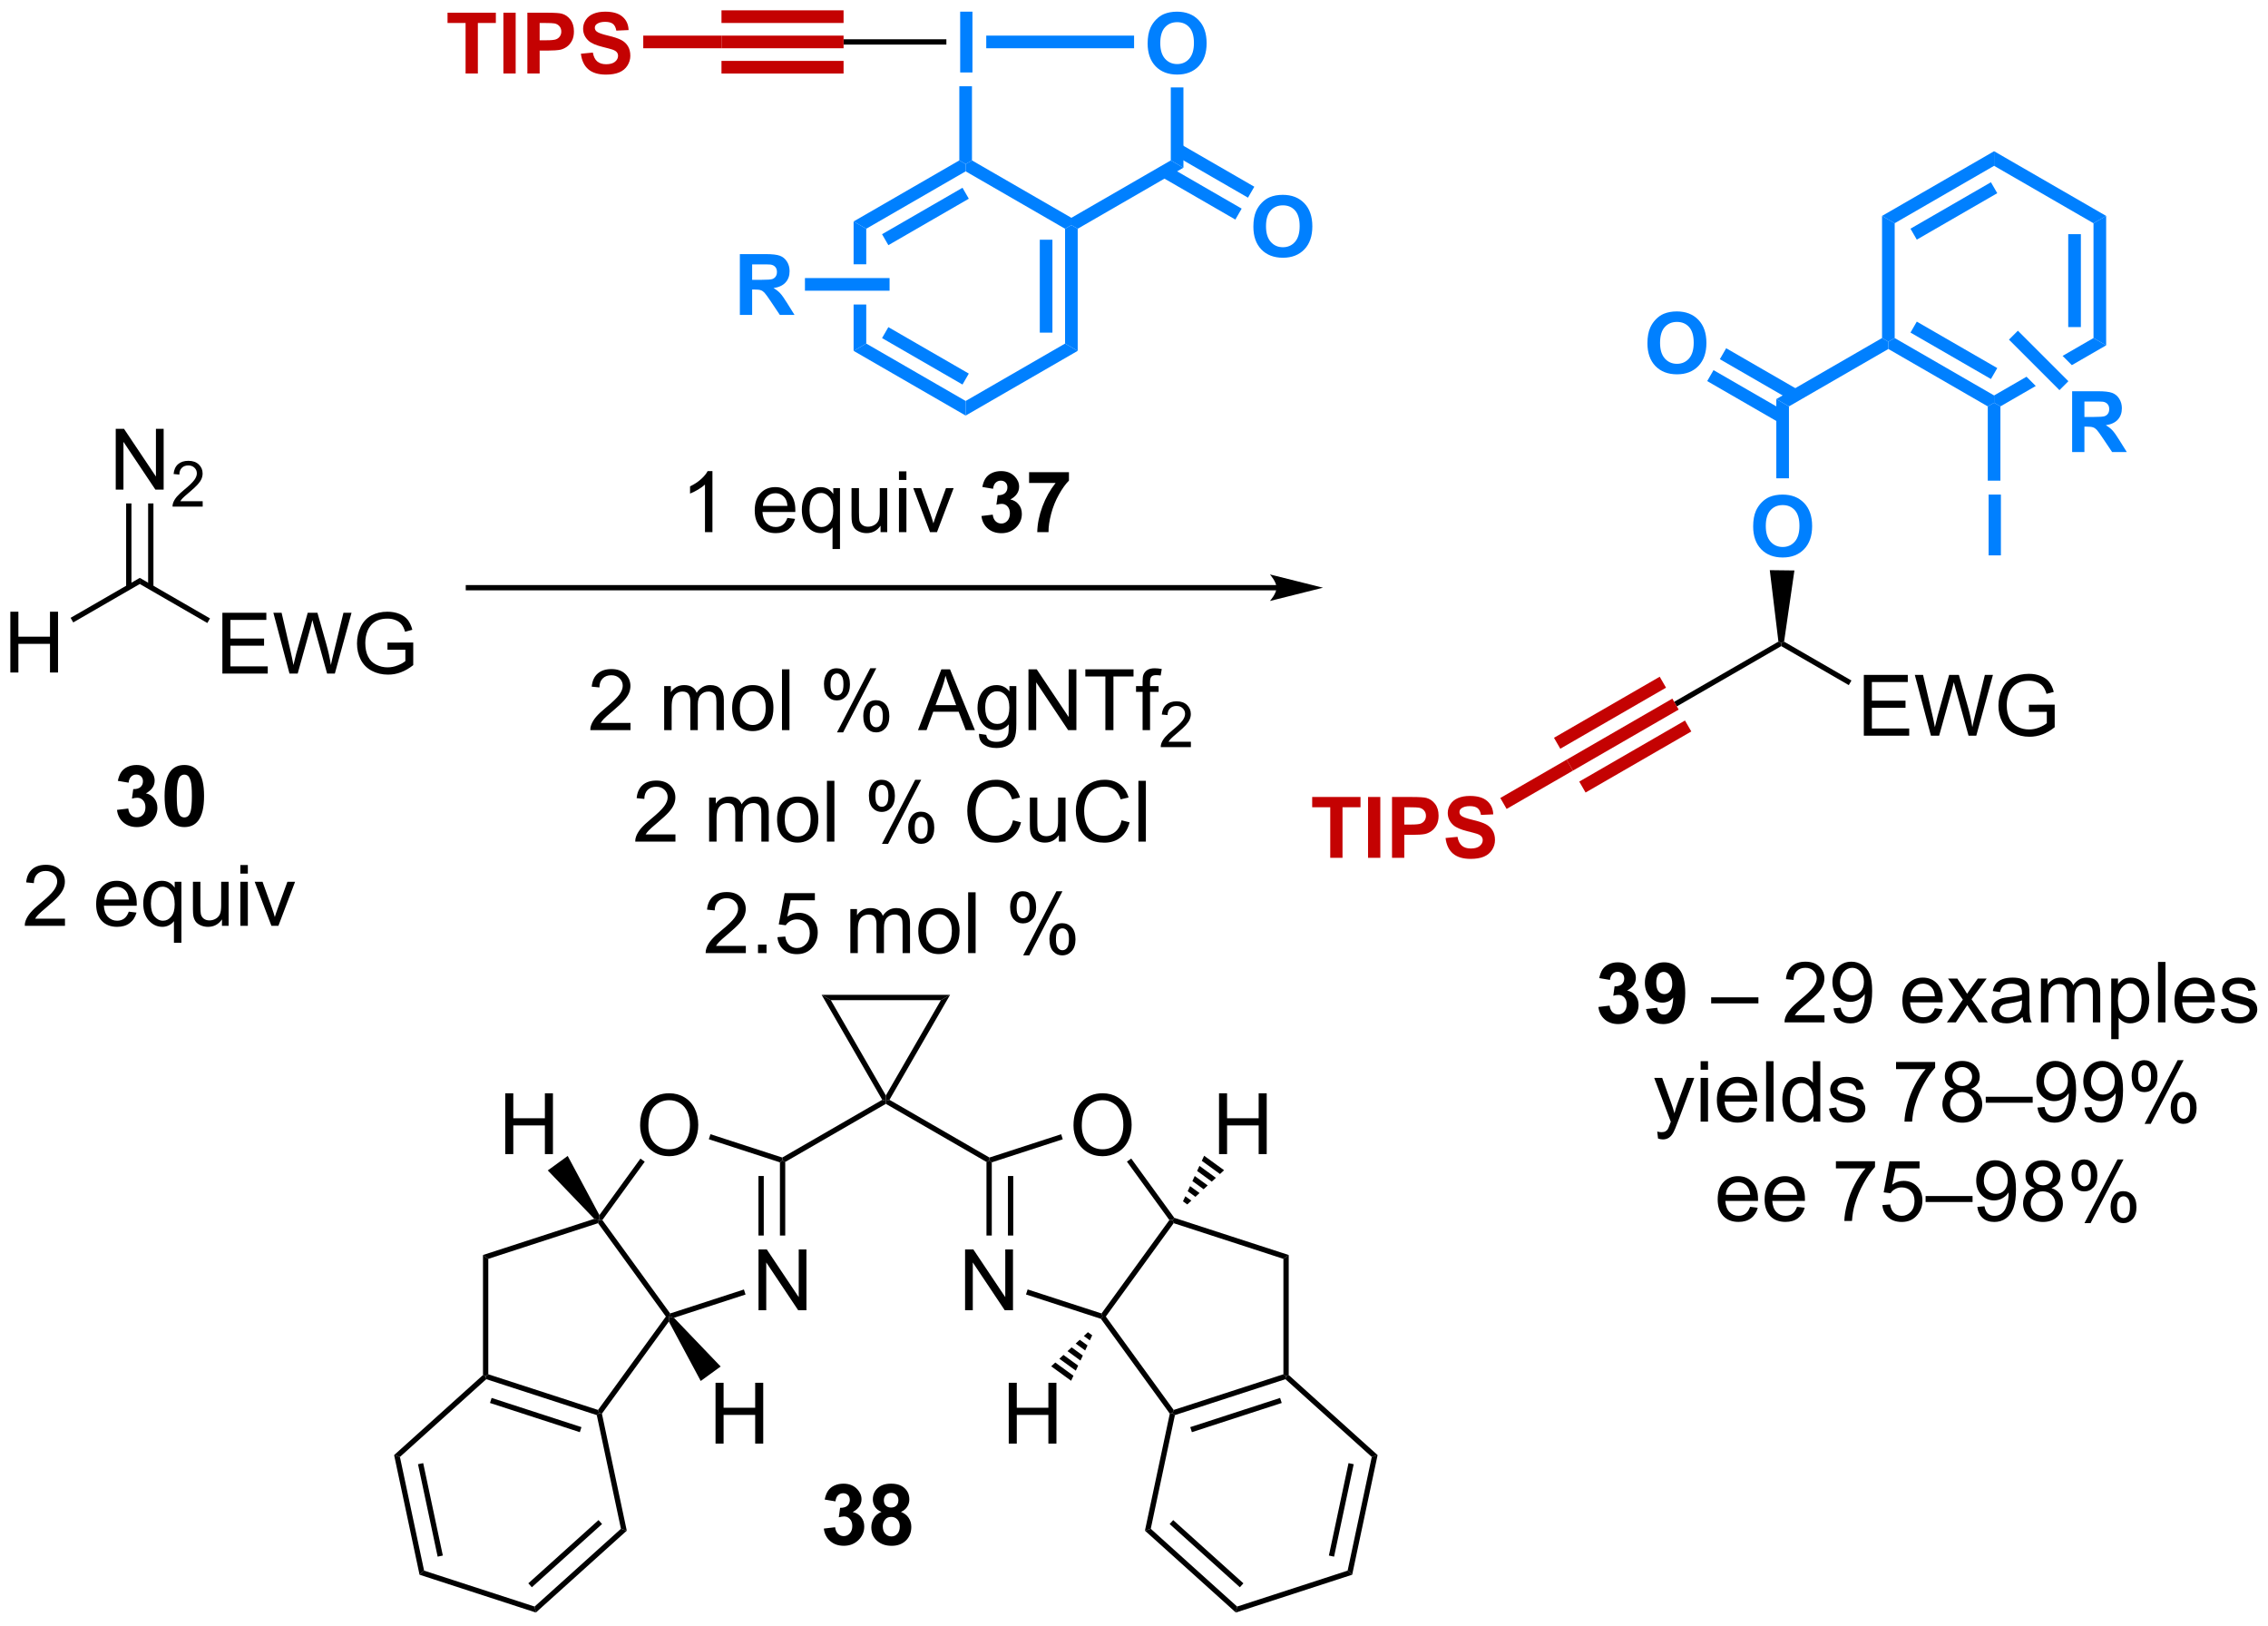 <?xml version="1.0" encoding="UTF-8"?>
<!DOCTYPE svg PUBLIC '-//W3C//DTD SVG 1.0//EN'
          'http://www.w3.org/TR/2001/REC-SVG-20010904/DTD/svg10.dtd'>
<svg stroke-dasharray="none" shape-rendering="auto" xmlns="http://www.w3.org/2000/svg" font-family="'Dialog'" text-rendering="auto" width="586" fill-opacity="1" color-interpolation="auto" color-rendering="auto" preserveAspectRatio="xMidYMid meet" font-size="12px" viewBox="0 0 586 420" fill="black" xmlns:xlink="http://www.w3.org/1999/xlink" stroke="black" image-rendering="auto" stroke-miterlimit="10" stroke-linecap="square" stroke-linejoin="miter" font-style="normal" stroke-width="1" height="420" stroke-dashoffset="0" font-weight="normal" stroke-opacity="1"
><!--Generated by the Batik Graphics2D SVG Generator--><defs id="genericDefs"
  /><g
  ><defs id="defs1"
    ><clipPath clipPathUnits="userSpaceOnUse" id="clipPath1"
      ><path d="M1.305 1.484 L221.007 1.484 L221.007 158.692 L1.305 158.692 L1.305 1.484 Z"
      /></clipPath
      ><clipPath clipPathUnits="userSpaceOnUse" id="clipPath2"
      ><path d="M70.381 42.225 L70.381 195.062 L283.974 195.062 L283.974 42.225 Z"
      /></clipPath
    ></defs
    ><g transform="scale(2.667,2.667) translate(-1.305,-1.484) matrix(1.029,0,0,1.029,-71.089,-41.948)"
    ><path d="M220.843 136.996 L221.899 136.869 Q221.948 137.273 222.168 137.488 Q222.39 137.7 222.706 137.7 Q223.043 137.7 223.273 137.444 Q223.506 137.188 223.506 136.753 Q223.506 136.341 223.283 136.101 Q223.063 135.86 222.745 135.86 Q222.535 135.86 222.243 135.94 L222.365 135.053 Q222.807 135.063 223.04 134.861 Q223.273 134.657 223.273 134.318 Q223.273 134.03 223.102 133.86 Q222.931 133.689 222.647 133.689 Q222.367 133.689 222.168 133.883 Q221.971 134.077 221.93 134.45 L220.923 134.279 Q221.029 133.764 221.239 133.456 Q221.451 133.145 221.829 132.97 Q222.209 132.793 222.678 132.793 Q223.482 132.793 223.966 133.306 Q224.368 133.725 224.368 134.253 Q224.368 135.001 223.547 135.449 Q224.036 135.552 224.329 135.917 Q224.624 136.282 224.624 136.8 Q224.624 137.548 224.075 138.078 Q223.529 138.606 222.714 138.606 Q221.94 138.606 221.43 138.161 Q220.923 137.716 220.843 136.996 ZM225.326 137.19 L226.382 137.074 Q226.421 137.397 226.584 137.553 Q226.747 137.708 227.014 137.708 Q227.353 137.708 227.588 137.397 Q227.826 137.087 227.891 136.109 Q227.48 136.585 226.864 136.585 Q226.191 136.585 225.704 136.067 Q225.218 135.55 225.218 134.719 Q225.218 133.852 225.73 133.324 Q226.245 132.793 227.042 132.793 Q227.906 132.793 228.46 133.464 Q229.017 134.131 229.017 135.666 Q229.017 137.227 228.437 137.918 Q227.86 138.608 226.934 138.608 Q226.266 138.608 225.854 138.254 Q225.443 137.897 225.326 137.19 ZM227.795 134.807 Q227.795 134.279 227.552 133.989 Q227.309 133.697 226.99 133.697 Q226.688 133.697 226.488 133.937 Q226.289 134.175 226.289 134.719 Q226.289 135.27 226.506 135.529 Q226.724 135.785 227.05 135.785 Q227.363 135.785 227.578 135.537 Q227.795 135.288 227.795 134.807 Z" stroke="none" clip-path="url(#clipPath2)"
    /></g
    ><g transform="matrix(2.743,0,0,2.743,-193.049,-115.82)"
    ><path d="M231.561 136.719 L231.561 136.151 L236.012 136.151 L236.012 136.719 L231.561 136.719 Z" stroke="none" clip-path="url(#clipPath2)"
    /></g
    ><g transform="matrix(2.743,0,0,2.743,-193.049,-115.82)"
    ><path d="M242.235 137.835 L242.235 138.508 L238.472 138.508 Q238.464 138.254 238.555 138.021 Q238.697 137.638 239.013 137.265 Q239.331 136.893 239.929 136.404 Q240.856 135.643 241.182 135.198 Q241.508 134.753 241.508 134.357 Q241.508 133.943 241.21 133.658 Q240.915 133.371 240.436 133.371 Q239.932 133.371 239.629 133.673 Q239.326 133.976 239.323 134.512 L238.604 134.439 Q238.679 133.635 239.16 133.215 Q239.642 132.793 240.452 132.793 Q241.272 132.793 241.748 133.249 Q242.227 133.702 242.227 134.372 Q242.227 134.714 242.087 135.045 Q241.948 135.374 241.621 135.739 Q241.298 136.103 240.545 136.74 Q239.916 137.268 239.738 137.457 Q239.559 137.646 239.442 137.835 L242.235 137.835 ZM243.088 137.19 L243.76 137.128 Q243.846 137.602 244.087 137.817 Q244.327 138.029 244.702 138.029 Q245.026 138.029 245.267 137.881 Q245.51 137.734 245.665 137.488 Q245.82 137.242 245.924 136.823 Q246.03 136.404 246.03 135.969 Q246.03 135.922 246.027 135.829 Q245.818 136.163 245.453 136.37 Q245.091 136.577 244.669 136.577 Q243.962 136.577 243.473 136.065 Q242.984 135.552 242.984 134.714 Q242.984 133.849 243.494 133.321 Q244.004 132.793 244.772 132.793 Q245.329 132.793 245.787 133.094 Q246.247 133.391 246.486 133.945 Q246.726 134.496 246.726 135.544 Q246.726 136.637 246.488 137.284 Q246.253 137.928 245.784 138.267 Q245.316 138.606 244.687 138.606 Q244.019 138.606 243.595 138.236 Q243.173 137.863 243.088 137.19 ZM245.95 134.68 Q245.95 134.077 245.629 133.725 Q245.308 133.371 244.858 133.371 Q244.392 133.371 244.045 133.751 Q243.701 134.131 243.701 134.737 Q243.701 135.28 244.03 135.622 Q244.358 135.961 244.84 135.961 Q245.323 135.961 245.637 135.622 Q245.95 135.28 245.95 134.68 ZM252.629 137.18 L253.351 137.268 Q253.18 137.902 252.717 138.251 Q252.256 138.601 251.54 138.601 Q250.634 138.601 250.103 138.044 Q249.575 137.485 249.575 136.481 Q249.575 135.441 250.111 134.866 Q250.647 134.292 251.501 134.292 Q252.326 134.292 252.849 134.856 Q253.375 135.418 253.375 136.437 Q253.375 136.499 253.372 136.624 L250.297 136.624 Q250.336 137.304 250.68 137.667 Q251.027 138.026 251.542 138.026 Q251.928 138.026 252.2 137.824 Q252.471 137.623 252.629 137.18 ZM250.336 136.049 L252.637 136.049 Q252.59 135.529 252.373 135.27 Q252.039 134.866 251.509 134.866 Q251.027 134.866 250.699 135.19 Q250.37 135.511 250.336 136.049 ZM253.764 138.508 L255.27 136.365 L253.875 134.385 L254.75 134.385 L255.381 135.35 Q255.56 135.627 255.669 135.814 Q255.839 135.557 255.984 135.358 L256.678 134.385 L257.514 134.385 L256.088 136.326 L257.623 138.508 L256.763 138.508 L255.917 137.227 L255.692 136.88 L254.61 138.508 L253.764 138.508 ZM260.894 137.998 Q260.505 138.329 260.146 138.466 Q259.788 138.601 259.377 138.601 Q258.696 138.601 258.332 138.269 Q257.967 137.936 257.967 137.421 Q257.967 137.118 258.104 136.867 Q258.243 136.616 258.466 136.466 Q258.689 136.313 258.968 136.235 Q259.175 136.181 259.589 136.132 Q260.435 136.031 260.837 135.891 Q260.839 135.746 260.839 135.708 Q260.839 135.28 260.642 135.107 Q260.373 134.869 259.846 134.869 Q259.354 134.869 259.118 135.042 Q258.883 135.216 258.772 135.653 L258.088 135.56 Q258.181 135.123 258.394 134.853 Q258.608 134.582 259.012 134.437 Q259.416 134.292 259.946 134.292 Q260.474 134.292 260.803 134.416 Q261.134 134.54 261.289 134.729 Q261.445 134.916 261.507 135.203 Q261.543 135.381 261.543 135.847 L261.543 136.779 Q261.543 137.755 261.587 138.013 Q261.631 138.269 261.763 138.508 L261.033 138.508 Q260.925 138.29 260.894 137.998 ZM260.837 136.437 Q260.456 136.593 259.695 136.701 Q259.263 136.763 259.085 136.841 Q258.906 136.919 258.808 137.069 Q258.712 137.219 258.712 137.4 Q258.712 137.679 258.924 137.866 Q259.136 138.052 259.543 138.052 Q259.946 138.052 260.26 137.876 Q260.575 137.7 260.723 137.392 Q260.837 137.157 260.837 136.694 L260.837 136.437 ZM262.626 138.508 L262.626 134.385 L263.25 134.385 L263.25 134.962 Q263.444 134.659 263.765 134.476 Q264.088 134.292 264.5 134.292 Q264.958 134.292 265.25 134.483 Q265.545 134.672 265.664 135.014 Q266.153 134.292 266.938 134.292 Q267.551 134.292 267.88 134.631 Q268.211 134.97 268.211 135.677 L268.211 138.508 L267.517 138.508 L267.517 135.909 Q267.517 135.49 267.447 135.306 Q267.38 135.123 267.202 135.011 Q267.023 134.898 266.782 134.898 Q266.348 134.898 266.06 135.187 Q265.773 135.475 265.773 136.111 L265.773 138.508 L265.074 138.508 L265.074 135.829 Q265.074 135.363 264.904 135.13 Q264.733 134.898 264.344 134.898 Q264.05 134.898 263.798 135.053 Q263.55 135.208 263.436 135.508 Q263.325 135.806 263.325 136.367 L263.325 138.508 L262.626 138.508 ZM269.248 140.089 L269.248 134.385 L269.885 134.385 L269.885 134.921 Q270.11 134.605 270.392 134.45 Q270.677 134.292 271.081 134.292 Q271.609 134.292 272.012 134.564 Q272.416 134.835 272.621 135.33 Q272.828 135.824 272.828 136.414 Q272.828 137.048 272.6 137.555 Q272.372 138.06 271.94 138.332 Q271.508 138.601 271.029 138.601 Q270.68 138.601 270.403 138.453 Q270.126 138.306 269.947 138.081 L269.947 140.089 L269.248 140.089 ZM269.88 136.468 Q269.88 137.265 270.201 137.646 Q270.524 138.026 270.982 138.026 Q271.448 138.026 271.779 137.633 Q272.113 137.237 272.113 136.411 Q272.113 135.622 271.787 135.231 Q271.464 134.838 271.014 134.838 Q270.568 134.838 270.224 135.257 Q269.88 135.674 269.88 136.468 ZM273.654 138.508 L273.654 132.817 L274.353 132.817 L274.353 138.508 L273.654 138.508 ZM278.257 137.18 L278.979 137.268 Q278.808 137.902 278.345 138.251 Q277.884 138.601 277.168 138.601 Q276.262 138.601 275.731 138.044 Q275.203 137.485 275.203 136.481 Q275.203 135.441 275.739 134.866 Q276.275 134.292 277.129 134.292 Q277.954 134.292 278.477 134.856 Q279.002 135.418 279.002 136.437 Q279.002 136.499 279 136.624 L275.925 136.624 Q275.964 137.304 276.308 137.667 Q276.655 138.026 277.17 138.026 Q277.556 138.026 277.827 137.824 Q278.099 137.623 278.257 137.18 ZM275.964 136.049 L278.265 136.049 Q278.218 135.529 278.001 135.27 Q277.667 134.866 277.136 134.866 Q276.655 134.866 276.326 135.19 Q275.998 135.511 275.964 136.049 ZM279.578 137.276 L280.269 137.167 Q280.326 137.584 280.593 137.806 Q280.859 138.026 281.335 138.026 Q281.817 138.026 282.05 137.83 Q282.283 137.633 282.283 137.369 Q282.283 137.133 282.078 136.996 Q281.933 136.903 281.364 136.761 Q280.595 136.567 280.298 136.424 Q280 136.282 279.847 136.034 Q279.695 135.782 279.695 135.48 Q279.695 135.203 279.819 134.97 Q279.946 134.734 280.163 134.579 Q280.326 134.458 280.608 134.375 Q280.89 134.292 281.211 134.292 Q281.698 134.292 282.062 134.432 Q282.43 134.571 282.603 134.81 Q282.779 135.048 282.847 135.449 L282.163 135.542 Q282.117 135.224 281.892 135.045 Q281.669 134.866 281.263 134.866 Q280.781 134.866 280.575 135.027 Q280.37 135.185 280.37 135.397 Q280.37 135.534 280.455 135.643 Q280.541 135.754 280.722 135.829 Q280.828 135.868 281.341 136.008 Q282.081 136.204 282.373 136.331 Q282.668 136.458 282.834 136.699 Q283.002 136.939 283.002 137.297 Q283.002 137.646 282.798 137.954 Q282.593 138.262 282.207 138.433 Q281.824 138.601 281.341 138.601 Q280.536 138.601 280.114 138.267 Q279.695 137.933 279.578 137.276 Z" stroke="none" clip-path="url(#clipPath2)"
    /></g
    ><g transform="matrix(2.743,0,0,2.743,-193.049,-115.82)"
    ><path d="M226.559 149.447 L226.482 148.789 Q226.709 148.851 226.88 148.851 Q227.113 148.851 227.253 148.774 Q227.393 148.696 227.483 148.556 Q227.548 148.453 227.696 148.036 Q227.716 147.979 227.758 147.865 L226.195 143.735 L226.948 143.735 L227.804 146.121 Q227.972 146.577 228.104 147.076 Q228.223 146.595 228.392 146.137 L229.272 143.735 L229.97 143.735 L228.402 147.928 Q228.151 148.608 228.011 148.864 Q227.825 149.208 227.584 149.369 Q227.344 149.532 227.01 149.532 Q226.808 149.532 226.559 149.447 ZM230.568 142.969 L230.568 142.167 L231.267 142.167 L231.267 142.969 L230.568 142.969 ZM230.568 147.858 L230.568 143.735 L231.267 143.735 L231.267 147.858 L230.568 147.858 ZM235.153 146.53 L235.875 146.618 Q235.704 147.252 235.24 147.601 Q234.78 147.951 234.063 147.951 Q233.157 147.951 232.627 147.394 Q232.099 146.835 232.099 145.831 Q232.099 144.791 232.635 144.216 Q233.17 143.642 234.024 143.642 Q234.85 143.642 235.373 144.206 Q235.898 144.768 235.898 145.787 Q235.898 145.849 235.895 145.974 L232.821 145.974 Q232.86 146.654 233.204 147.017 Q233.551 147.376 234.066 147.376 Q234.451 147.376 234.723 147.174 Q234.995 146.972 235.153 146.53 ZM232.86 145.399 L235.16 145.399 Q235.114 144.879 234.896 144.62 Q234.562 144.216 234.032 144.216 Q233.551 144.216 233.222 144.54 Q232.893 144.861 232.86 145.399 ZM236.738 147.858 L236.738 142.167 L237.436 142.167 L237.436 147.858 L236.738 147.858 ZM241.193 147.858 L241.193 147.337 Q240.802 147.951 240.041 147.951 Q239.547 147.951 239.133 147.679 Q238.721 147.407 238.493 146.921 Q238.266 146.432 238.266 145.8 Q238.266 145.182 238.47 144.68 Q238.677 144.178 239.089 143.911 Q239.5 143.642 240.01 143.642 Q240.383 143.642 240.672 143.8 Q240.965 143.955 241.146 144.209 L241.146 142.167 L241.842 142.167 L241.842 147.858 L241.193 147.858 ZM238.985 145.8 Q238.985 146.592 239.319 146.986 Q239.653 147.376 240.106 147.376 Q240.564 147.376 240.885 147.001 Q241.206 146.626 241.206 145.857 Q241.206 145.011 240.88 144.615 Q240.553 144.219 240.075 144.219 Q239.609 144.219 239.296 144.6 Q238.985 144.98 238.985 145.8 ZM242.661 146.626 L243.352 146.517 Q243.409 146.934 243.676 147.156 Q243.942 147.376 244.418 147.376 Q244.9 147.376 245.133 147.18 Q245.366 146.983 245.366 146.719 Q245.366 146.483 245.161 146.346 Q245.016 146.253 244.447 146.111 Q243.678 145.917 243.381 145.774 Q243.083 145.632 242.93 145.384 Q242.778 145.133 242.778 144.83 Q242.778 144.553 242.902 144.32 Q243.029 144.084 243.246 143.929 Q243.409 143.808 243.691 143.725 Q243.973 143.642 244.294 143.642 Q244.781 143.642 245.146 143.782 Q245.513 143.921 245.686 144.16 Q245.863 144.398 245.93 144.799 L245.246 144.892 Q245.2 144.574 244.975 144.395 Q244.752 144.216 244.346 144.216 Q243.865 144.216 243.658 144.377 Q243.453 144.535 243.453 144.747 Q243.453 144.884 243.538 144.993 Q243.624 145.104 243.805 145.179 Q243.911 145.218 244.424 145.358 Q245.164 145.554 245.456 145.681 Q245.751 145.808 245.917 146.049 Q246.085 146.289 246.085 146.647 Q246.085 146.996 245.881 147.304 Q245.676 147.612 245.291 147.783 Q244.907 147.951 244.424 147.951 Q243.619 147.951 243.197 147.617 Q242.778 147.283 242.661 146.626 ZM248.977 142.912 L248.977 142.239 L252.66 142.239 L252.66 142.783 Q252.116 143.362 251.583 144.322 Q251.05 145.28 250.757 146.292 Q250.548 147.006 250.491 147.858 L249.772 147.858 Q249.784 147.185 250.035 146.235 Q250.289 145.283 250.76 144.4 Q251.231 143.518 251.764 142.912 L248.977 142.912 ZM254.426 144.77 Q253.991 144.612 253.781 144.317 Q253.572 144.022 253.572 143.611 Q253.572 142.99 254.017 142.568 Q254.465 142.143 255.207 142.143 Q255.953 142.143 256.406 142.576 Q256.861 143.008 256.861 143.629 Q256.861 144.025 256.651 144.32 Q256.444 144.612 256.022 144.77 Q256.545 144.941 256.82 145.321 Q257.094 145.702 257.094 146.23 Q257.094 146.96 256.576 147.459 Q256.061 147.956 255.218 147.956 Q254.377 147.956 253.859 147.457 Q253.344 146.957 253.344 146.212 Q253.344 145.655 253.624 145.283 Q253.906 144.907 254.426 144.77 ZM254.286 143.588 Q254.286 143.991 254.545 144.248 Q254.806 144.504 255.223 144.504 Q255.627 144.504 255.883 144.25 Q256.142 143.994 256.142 143.626 Q256.142 143.241 255.875 142.979 Q255.611 142.718 255.215 142.718 Q254.814 142.718 254.55 142.974 Q254.286 143.231 254.286 143.588 ZM254.061 146.214 Q254.061 146.514 254.203 146.794 Q254.346 147.073 254.625 147.226 Q254.905 147.379 255.225 147.379 Q255.727 147.379 256.054 147.058 Q256.38 146.734 256.38 146.238 Q256.38 145.733 256.043 145.404 Q255.707 145.073 255.202 145.073 Q254.71 145.073 254.384 145.399 Q254.061 145.725 254.061 146.214 ZM257.426 146.08 L257.426 145.516 L261.849 145.516 L261.849 146.08 L257.426 146.08 ZM262.298 146.54 L262.971 146.478 Q263.056 146.952 263.297 147.167 Q263.538 147.379 263.913 147.379 Q264.236 147.379 264.477 147.231 Q264.72 147.084 264.876 146.838 Q265.031 146.592 265.135 146.173 Q265.241 145.754 265.241 145.319 Q265.241 145.272 265.238 145.179 Q265.028 145.513 264.663 145.72 Q264.301 145.927 263.879 145.927 Q263.173 145.927 262.684 145.415 Q262.195 144.902 262.195 144.064 Q262.195 143.199 262.704 142.672 Q263.214 142.143 263.983 142.143 Q264.539 142.143 264.997 142.444 Q265.458 142.741 265.696 143.295 Q265.937 143.846 265.937 144.894 Q265.937 145.987 265.699 146.633 Q265.463 147.278 264.995 147.617 Q264.526 147.956 263.897 147.956 Q263.23 147.956 262.805 147.586 Q262.384 147.213 262.298 146.54 ZM265.16 144.03 Q265.16 143.427 264.839 143.075 Q264.519 142.721 264.068 142.721 Q263.602 142.721 263.256 143.101 Q262.911 143.482 262.911 144.087 Q262.911 144.631 263.24 144.972 Q263.569 145.311 264.05 145.311 Q264.534 145.311 264.847 144.972 Q265.16 144.631 265.16 144.03 ZM266.719 146.54 L267.392 146.478 Q267.478 146.952 267.719 147.167 Q267.959 147.379 268.334 147.379 Q268.658 147.379 268.899 147.231 Q269.142 147.084 269.297 146.838 Q269.452 146.592 269.556 146.173 Q269.662 145.754 269.662 145.319 Q269.662 145.272 269.659 145.179 Q269.45 145.513 269.085 145.72 Q268.723 145.927 268.301 145.927 Q267.594 145.927 267.105 145.415 Q266.616 144.902 266.616 144.064 Q266.616 143.199 267.126 142.672 Q267.636 142.143 268.404 142.143 Q268.961 142.143 269.419 142.444 Q269.879 142.741 270.118 143.295 Q270.358 143.846 270.358 144.894 Q270.358 145.987 270.12 146.633 Q269.885 147.278 269.416 147.617 Q268.948 147.956 268.319 147.956 Q267.651 147.956 267.227 147.586 Q266.805 147.213 266.719 146.54 ZM269.582 144.03 Q269.582 143.427 269.261 143.075 Q268.94 142.721 268.49 142.721 Q268.024 142.721 267.677 143.101 Q267.333 143.482 267.333 144.087 Q267.333 144.631 267.662 144.972 Q267.99 145.311 268.472 145.311 Q268.955 145.311 269.269 144.972 Q269.582 144.631 269.582 144.03 ZM271.169 143.533 Q271.169 142.923 271.475 142.495 Q271.783 142.069 272.365 142.069 Q272.901 142.069 273.25 142.452 Q273.602 142.834 273.602 143.575 Q273.602 144.297 273.248 144.687 Q272.893 145.078 272.373 145.078 Q271.855 145.078 271.511 144.695 Q271.169 144.31 271.169 143.533 ZM272.383 142.55 Q272.124 142.55 271.951 142.775 Q271.778 143 271.778 143.603 Q271.778 144.149 271.951 144.374 Q272.127 144.597 272.383 144.597 Q272.647 144.597 272.82 144.372 Q272.994 144.147 272.994 143.549 Q272.994 142.998 272.818 142.775 Q272.644 142.55 272.383 142.55 ZM272.388 148.067 L275.502 142.069 L276.068 142.069 L272.965 148.067 L272.388 148.067 ZM274.849 146.522 Q274.849 145.909 275.155 145.484 Q275.463 145.058 276.048 145.058 Q276.583 145.058 276.935 145.44 Q277.287 145.823 277.287 146.564 Q277.287 147.286 276.93 147.677 Q276.575 148.067 276.053 148.067 Q275.535 148.067 275.191 147.682 Q274.849 147.293 274.849 146.522 ZM276.068 145.539 Q275.804 145.539 275.631 145.764 Q275.458 145.989 275.458 146.592 Q275.458 147.136 275.631 147.361 Q275.807 147.586 276.063 147.586 Q276.332 147.586 276.503 147.361 Q276.676 147.136 276.676 146.538 Q276.676 145.987 276.5 145.764 Q276.327 145.539 276.068 145.539 Z" stroke="none" clip-path="url(#clipPath2)"
    /></g
    ><g transform="matrix(2.743,0,0,2.743,-193.049,-115.82)"
    ><path d="M235.229 155.88 L235.951 155.968 Q235.781 156.602 235.317 156.951 Q234.857 157.301 234.14 157.301 Q233.234 157.301 232.704 156.744 Q232.176 156.185 232.176 155.181 Q232.176 154.141 232.711 153.566 Q233.247 152.992 234.101 152.992 Q234.927 152.992 235.449 153.556 Q235.975 154.118 235.975 155.137 Q235.975 155.199 235.972 155.324 L232.898 155.324 Q232.936 156.004 233.281 156.367 Q233.627 156.726 234.142 156.726 Q234.528 156.726 234.8 156.524 Q235.071 156.322 235.229 155.88 ZM232.936 154.749 L235.237 154.749 Q235.19 154.229 234.973 153.97 Q234.639 153.566 234.109 153.566 Q233.627 153.566 233.299 153.89 Q232.97 154.211 232.936 154.749 ZM239.651 155.88 L240.373 155.968 Q240.202 156.602 239.739 156.951 Q239.278 157.301 238.561 157.301 Q237.655 157.301 237.125 156.744 Q236.597 156.185 236.597 155.181 Q236.597 154.141 237.133 153.566 Q237.668 152.992 238.522 152.992 Q239.348 152.992 239.871 153.556 Q240.396 154.118 240.396 155.137 Q240.396 155.199 240.393 155.324 L237.319 155.324 Q237.358 156.004 237.702 156.367 Q238.049 156.726 238.564 156.726 Q238.949 156.726 239.221 156.524 Q239.493 156.322 239.651 155.88 ZM237.358 154.749 L239.659 154.749 Q239.612 154.229 239.394 153.97 Q239.061 153.566 238.53 153.566 Q238.049 153.566 237.72 153.89 Q237.392 154.211 237.358 154.749 ZM243.313 152.262 L243.313 151.589 L246.995 151.589 L246.995 152.133 Q246.452 152.712 245.919 153.673 Q245.386 154.63 245.093 155.642 Q244.883 156.356 244.827 157.208 L244.107 157.208 Q244.12 156.535 244.371 155.585 Q244.625 154.633 245.096 153.75 Q245.567 152.868 246.1 152.262 L243.313 152.262 ZM247.687 155.717 L248.42 155.655 Q248.503 156.191 248.798 156.46 Q249.095 156.729 249.514 156.729 Q250.019 156.729 250.369 156.348 Q250.718 155.968 250.718 155.339 Q250.718 154.741 250.381 154.397 Q250.048 154.05 249.504 154.05 Q249.165 154.05 248.893 154.206 Q248.622 154.358 248.466 154.602 L247.812 154.516 L248.363 151.595 L251.191 151.595 L251.191 152.262 L248.922 152.262 L248.614 153.792 Q249.126 153.434 249.69 153.434 Q250.436 153.434 250.948 153.952 Q251.461 154.467 251.461 155.277 Q251.461 156.051 251.01 156.612 Q250.462 157.306 249.514 157.306 Q248.738 157.306 248.246 156.871 Q247.757 156.434 247.687 155.717 ZM251.762 155.43 L251.762 154.866 L256.185 154.866 L256.185 155.43 L251.762 155.43 ZM256.634 155.89 L257.307 155.828 Q257.392 156.302 257.633 156.517 Q257.873 156.729 258.249 156.729 Q258.572 156.729 258.813 156.581 Q259.056 156.434 259.211 156.188 Q259.367 155.942 259.47 155.523 Q259.576 155.104 259.576 154.669 Q259.576 154.622 259.574 154.529 Q259.364 154.863 258.999 155.07 Q258.637 155.277 258.215 155.277 Q257.509 155.277 257.019 154.765 Q256.53 154.252 256.53 153.414 Q256.53 152.549 257.04 152.022 Q257.55 151.494 258.318 151.494 Q258.875 151.494 259.333 151.794 Q259.794 152.091 260.032 152.645 Q260.272 153.196 260.272 154.244 Q260.272 155.337 260.034 155.983 Q259.799 156.628 259.33 156.967 Q258.862 157.306 258.233 157.306 Q257.565 157.306 257.141 156.936 Q256.719 156.563 256.634 155.89 ZM259.496 153.38 Q259.496 152.777 259.175 152.425 Q258.854 152.071 258.404 152.071 Q257.938 152.071 257.591 152.451 Q257.247 152.832 257.247 153.437 Q257.247 153.981 257.576 154.322 Q257.904 154.661 258.386 154.661 Q258.87 154.661 259.183 154.322 Q259.496 153.981 259.496 153.38 ZM262.026 154.12 Q261.591 153.962 261.381 153.667 Q261.172 153.372 261.172 152.961 Q261.172 152.34 261.617 151.918 Q262.065 151.494 262.807 151.494 Q263.553 151.494 264.005 151.926 Q264.461 152.358 264.461 152.979 Q264.461 153.375 264.251 153.67 Q264.044 153.962 263.622 154.12 Q264.145 154.291 264.419 154.672 Q264.694 155.052 264.694 155.58 Q264.694 156.31 264.176 156.809 Q263.661 157.306 262.817 157.306 Q261.976 157.306 261.459 156.806 Q260.944 156.307 260.944 155.562 Q260.944 155.005 261.223 154.633 Q261.505 154.257 262.026 154.12 ZM261.886 152.938 Q261.886 153.341 262.145 153.597 Q262.406 153.854 262.823 153.854 Q263.226 153.854 263.483 153.6 Q263.741 153.344 263.741 152.976 Q263.741 152.591 263.475 152.329 Q263.211 152.068 262.815 152.068 Q262.414 152.068 262.15 152.324 Q261.886 152.58 261.886 152.938 ZM261.661 155.564 Q261.661 155.864 261.803 156.144 Q261.945 156.423 262.225 156.576 Q262.504 156.729 262.825 156.729 Q263.327 156.729 263.653 156.408 Q263.979 156.084 263.979 155.588 Q263.979 155.083 263.643 154.754 Q263.307 154.423 262.802 154.423 Q262.31 154.423 261.984 154.749 Q261.661 155.075 261.661 155.564 ZM265.505 152.883 Q265.505 152.273 265.81 151.845 Q266.118 151.418 266.701 151.418 Q267.236 151.418 267.586 151.802 Q267.938 152.185 267.938 152.925 Q267.938 153.647 267.583 154.037 Q267.229 154.428 266.708 154.428 Q266.191 154.428 265.847 154.045 Q265.505 153.66 265.505 152.883 ZM266.719 151.9 Q266.46 151.9 266.287 152.125 Q266.113 152.35 266.113 152.953 Q266.113 153.499 266.287 153.724 Q266.463 153.947 266.719 153.947 Q266.983 153.947 267.156 153.722 Q267.329 153.497 267.329 152.899 Q267.329 152.347 267.154 152.125 Q266.98 151.9 266.719 151.9 ZM266.724 157.417 L269.837 151.418 L270.404 151.418 L267.301 157.417 L266.724 157.417 ZM269.185 155.872 Q269.185 155.259 269.49 154.834 Q269.798 154.407 270.383 154.407 Q270.919 154.407 271.271 154.791 Q271.623 155.173 271.623 155.914 Q271.623 156.636 271.266 157.026 Q270.911 157.417 270.388 157.417 Q269.871 157.417 269.527 157.032 Q269.185 156.643 269.185 155.872 ZM270.404 154.889 Q270.14 154.889 269.967 155.114 Q269.793 155.339 269.793 155.942 Q269.793 156.486 269.967 156.711 Q270.143 156.936 270.399 156.936 Q270.668 156.936 270.839 156.711 Q271.012 156.486 271.012 155.888 Q271.012 155.337 270.836 155.114 Q270.663 154.889 270.404 154.889 Z" stroke="none" clip-path="url(#clipPath2)"
    /></g
    ><g transform="matrix(2.743,0,0,2.743,-193.049,-115.82)"
    ><path d="M129.769 110.309 L129.769 110.986 L125.983 110.986 Q125.975 110.731 126.066 110.496 Q126.21 110.111 126.527 109.736 Q126.848 109.361 127.449 108.869 Q128.381 108.103 128.71 107.655 Q129.038 107.207 129.038 106.809 Q129.038 106.392 128.738 106.106 Q128.441 105.817 127.96 105.817 Q127.452 105.817 127.147 106.121 Q126.843 106.426 126.84 106.965 L126.116 106.892 Q126.191 106.082 126.676 105.66 Q127.16 105.236 127.975 105.236 Q128.801 105.236 129.28 105.694 Q129.762 106.15 129.762 106.825 Q129.762 107.168 129.621 107.502 Q129.481 107.832 129.152 108.2 Q128.827 108.567 128.069 109.207 Q127.436 109.739 127.257 109.929 Q127.077 110.119 126.96 110.309 L129.769 110.309 ZM132.941 110.986 L132.941 106.838 L133.569 106.838 L133.569 107.418 Q133.764 107.114 134.087 106.929 Q134.413 106.744 134.827 106.744 Q135.288 106.744 135.582 106.936 Q135.879 107.127 135.999 107.47 Q136.491 106.744 137.28 106.744 Q137.897 106.744 138.228 107.085 Q138.561 107.426 138.561 108.137 L138.561 110.986 L137.863 110.986 L137.863 108.371 Q137.863 107.95 137.793 107.765 Q137.725 107.58 137.546 107.468 Q137.366 107.353 137.124 107.353 Q136.686 107.353 136.397 107.645 Q136.108 107.934 136.108 108.575 L136.108 110.986 L135.405 110.986 L135.405 108.291 Q135.405 107.822 135.233 107.588 Q135.061 107.353 134.671 107.353 Q134.374 107.353 134.121 107.509 Q133.871 107.666 133.756 107.968 Q133.644 108.267 133.644 108.832 L133.644 110.986 L132.941 110.986 ZM139.343 108.91 Q139.343 107.759 139.983 107.205 Q140.519 106.744 141.288 106.744 Q142.144 106.744 142.686 107.304 Q143.231 107.864 143.231 108.853 Q143.231 109.653 142.988 110.114 Q142.749 110.572 142.29 110.827 Q141.832 111.08 141.288 111.08 Q140.418 111.08 139.879 110.522 Q139.343 109.963 139.343 108.91 ZM140.066 108.91 Q140.066 109.707 140.413 110.106 Q140.762 110.502 141.288 110.502 Q141.811 110.502 142.158 110.103 Q142.506 109.705 142.506 108.887 Q142.506 108.119 142.158 107.723 Q141.809 107.325 141.288 107.325 Q140.762 107.325 140.413 107.72 Q140.066 108.114 140.066 108.91 ZM144.039 110.986 L144.039 105.259 L144.742 105.259 L144.742 110.986 L144.039 110.986 ZM147.992 106.634 Q147.992 106.02 148.299 105.59 Q148.609 105.16 149.195 105.16 Q149.734 105.16 150.086 105.546 Q150.44 105.931 150.44 106.676 Q150.44 107.403 150.083 107.796 Q149.727 108.189 149.203 108.189 Q148.682 108.189 148.336 107.804 Q147.992 107.416 147.992 106.634 ZM149.214 105.645 Q148.953 105.645 148.779 105.871 Q148.604 106.098 148.604 106.705 Q148.604 107.254 148.779 107.481 Q148.956 107.705 149.214 107.705 Q149.479 107.705 149.654 107.478 Q149.828 107.252 149.828 106.65 Q149.828 106.095 149.651 105.871 Q149.477 105.645 149.214 105.645 ZM149.219 111.197 L152.352 105.16 L152.922 105.16 L149.799 111.197 L149.219 111.197 ZM151.695 109.642 Q151.695 109.025 152.003 108.598 Q152.312 108.168 152.901 108.168 Q153.44 108.168 153.794 108.554 Q154.149 108.939 154.149 109.684 Q154.149 110.41 153.789 110.804 Q153.432 111.197 152.906 111.197 Q152.385 111.197 152.039 110.809 Q151.695 110.418 151.695 109.642 ZM152.922 108.653 Q152.656 108.653 152.482 108.879 Q152.307 109.106 152.307 109.713 Q152.307 110.259 152.482 110.486 Q152.659 110.713 152.917 110.713 Q153.188 110.713 153.359 110.486 Q153.534 110.259 153.534 109.658 Q153.534 109.103 153.357 108.879 Q153.182 108.653 152.922 108.653 ZM156.849 110.986 L159.049 105.259 L159.867 105.259 L162.211 110.986 L161.346 110.986 L160.68 109.252 L158.284 109.252 L157.656 110.986 L156.849 110.986 ZM158.503 108.634 L160.445 108.634 L159.846 107.049 Q159.573 106.325 159.44 105.861 Q159.331 106.41 159.133 106.955 L158.503 108.634 ZM162.596 111.33 L163.281 111.431 Q163.323 111.749 163.518 111.892 Q163.781 112.088 164.234 112.088 Q164.721 112.088 164.987 111.892 Q165.253 111.697 165.346 111.345 Q165.401 111.132 165.399 110.442 Q164.938 110.986 164.25 110.986 Q163.393 110.986 162.924 110.369 Q162.456 109.752 162.456 108.887 Q162.456 108.293 162.669 107.793 Q162.885 107.291 163.294 107.017 Q163.703 106.744 164.253 106.744 Q164.987 106.744 165.464 107.338 L165.464 106.838 L166.112 106.838 L166.112 110.424 Q166.112 111.392 165.914 111.796 Q165.719 112.202 165.289 112.436 Q164.862 112.671 164.237 112.671 Q163.495 112.671 163.036 112.335 Q162.581 112.002 162.596 111.33 ZM163.18 108.838 Q163.18 109.653 163.503 110.028 Q163.828 110.403 164.315 110.403 Q164.799 110.403 165.128 110.03 Q165.456 109.658 165.456 108.861 Q165.456 108.098 165.117 107.713 Q164.781 107.325 164.305 107.325 Q163.836 107.325 163.508 107.707 Q163.18 108.088 163.18 108.838 ZM167.256 110.986 L167.256 105.259 L168.035 105.259 L171.043 109.754 L171.043 105.259 L171.769 105.259 L171.769 110.986 L170.991 110.986 L167.983 106.486 L167.983 110.986 L167.256 110.986 ZM174.5 110.986 L174.5 105.934 L172.612 105.934 L172.612 105.259 L177.151 105.259 L177.151 105.934 L175.258 105.934 L175.258 110.986 L174.5 110.986 ZM178.006 110.986 L178.006 107.384 L177.387 107.384 L177.387 106.838 L178.006 106.838 L178.006 106.395 Q178.006 105.978 178.082 105.775 Q178.184 105.502 178.439 105.332 Q178.694 105.16 179.155 105.16 Q179.452 105.16 179.811 105.231 L179.707 105.845 Q179.488 105.806 179.293 105.806 Q178.973 105.806 178.84 105.944 Q178.707 106.08 178.707 106.455 L178.707 106.838 L179.514 106.838 L179.514 107.384 L178.707 107.384 L178.707 110.986 L178.006 110.986 Z" stroke="none" clip-path="url(#clipPath2)"
    /></g
    ><g transform="matrix(2.743,0,0,2.743,-193.049,-115.82)"
    ><path d="M182.555 112.078 L182.555 112.586 L179.715 112.586 Q179.71 112.395 179.778 112.219 Q179.886 111.93 180.124 111.648 Q180.364 111.367 180.815 110.998 Q181.514 110.424 181.761 110.088 Q182.007 109.752 182.007 109.453 Q182.007 109.141 181.782 108.926 Q181.559 108.709 181.198 108.709 Q180.817 108.709 180.589 108.938 Q180.36 109.166 180.358 109.57 L179.815 109.516 Q179.872 108.908 180.235 108.592 Q180.598 108.273 181.21 108.273 Q181.829 108.273 182.188 108.617 Q182.549 108.959 182.549 109.465 Q182.549 109.723 182.444 109.973 Q182.339 110.221 182.093 110.496 Q181.848 110.772 181.28 111.252 Q180.805 111.65 180.671 111.793 Q180.536 111.936 180.448 112.078 L182.555 112.078 Z" stroke="none" clip-path="url(#clipPath2)"
    /></g
    ><g transform="matrix(2.743,0,0,2.743,-193.049,-115.82)"
    ><path d="M134.002 120.809 L134.002 121.486 L130.215 121.486 Q130.208 121.231 130.299 120.996 Q130.442 120.611 130.76 120.236 Q131.08 119.861 131.682 119.369 Q132.614 118.603 132.942 118.155 Q133.27 117.707 133.27 117.309 Q133.27 116.892 132.971 116.606 Q132.674 116.317 132.192 116.317 Q131.684 116.317 131.38 116.621 Q131.075 116.926 131.072 117.465 L130.348 117.392 Q130.424 116.582 130.908 116.16 Q131.393 115.736 132.208 115.736 Q133.033 115.736 133.512 116.194 Q133.994 116.65 133.994 117.325 Q133.994 117.668 133.853 118.002 Q133.713 118.332 133.385 118.7 Q133.059 119.067 132.301 119.707 Q131.669 120.239 131.489 120.429 Q131.309 120.619 131.192 120.809 L134.002 120.809 ZM137.174 121.486 L137.174 117.338 L137.801 117.338 L137.801 117.918 Q137.997 117.614 138.32 117.429 Q138.645 117.244 139.059 117.244 Q139.52 117.244 139.814 117.436 Q140.111 117.627 140.231 117.97 Q140.723 117.244 141.512 117.244 Q142.13 117.244 142.46 117.585 Q142.794 117.926 142.794 118.637 L142.794 121.486 L142.096 121.486 L142.096 118.871 Q142.096 118.45 142.025 118.265 Q141.958 118.08 141.778 117.968 Q141.598 117.853 141.356 117.853 Q140.919 117.853 140.63 118.145 Q140.34 118.434 140.34 119.075 L140.34 121.486 L139.637 121.486 L139.637 118.791 Q139.637 118.322 139.465 118.088 Q139.294 117.853 138.903 117.853 Q138.606 117.853 138.353 118.009 Q138.103 118.166 137.989 118.468 Q137.877 118.767 137.877 119.332 L137.877 121.486 L137.174 121.486 ZM143.575 119.41 Q143.575 118.259 144.215 117.705 Q144.752 117.244 145.52 117.244 Q146.377 117.244 146.919 117.804 Q147.463 118.364 147.463 119.353 Q147.463 120.153 147.221 120.614 Q146.981 121.072 146.523 121.327 Q146.064 121.58 145.52 121.58 Q144.65 121.58 144.111 121.022 Q143.575 120.463 143.575 119.41 ZM144.299 119.41 Q144.299 120.207 144.645 120.606 Q144.994 121.002 145.52 121.002 Q146.044 121.002 146.39 120.603 Q146.739 120.205 146.739 119.387 Q146.739 118.619 146.39 118.223 Q146.041 117.825 145.52 117.825 Q144.994 117.825 144.645 118.22 Q144.299 118.614 144.299 119.41 ZM148.272 121.486 L148.272 115.759 L148.975 115.759 L148.975 121.486 L148.272 121.486 ZM152.225 117.134 Q152.225 116.52 152.532 116.09 Q152.842 115.66 153.428 115.66 Q153.967 115.66 154.318 116.046 Q154.673 116.431 154.673 117.176 Q154.673 117.903 154.316 118.296 Q153.959 118.689 153.435 118.689 Q152.915 118.689 152.568 118.304 Q152.225 117.916 152.225 117.134 ZM153.446 116.145 Q153.185 116.145 153.011 116.371 Q152.837 116.598 152.837 117.205 Q152.837 117.754 153.011 117.981 Q153.188 118.205 153.446 118.205 Q153.712 118.205 153.886 117.978 Q154.06 117.752 154.06 117.15 Q154.06 116.595 153.883 116.371 Q153.709 116.145 153.446 116.145 ZM153.451 121.697 L156.584 115.66 L157.154 115.66 L154.032 121.697 L153.451 121.697 ZM155.928 120.142 Q155.928 119.525 156.235 119.098 Q156.545 118.668 157.133 118.668 Q157.673 118.668 158.027 119.054 Q158.381 119.439 158.381 120.184 Q158.381 120.91 158.022 121.304 Q157.665 121.697 157.139 121.697 Q156.618 121.697 156.272 121.309 Q155.928 120.918 155.928 120.142 ZM157.154 119.153 Q156.889 119.153 156.714 119.379 Q156.54 119.606 156.54 120.213 Q156.54 120.759 156.714 120.986 Q156.891 121.213 157.149 121.213 Q157.42 121.213 157.592 120.986 Q157.766 120.759 157.766 120.158 Q157.766 119.603 157.589 119.379 Q157.415 119.153 157.154 119.153 ZM165.798 119.478 L166.555 119.668 Q166.318 120.603 165.699 121.095 Q165.079 121.585 164.185 121.585 Q163.258 121.585 162.678 121.207 Q162.1 120.83 161.795 120.116 Q161.493 119.4 161.493 118.58 Q161.493 117.684 161.834 117.02 Q162.178 116.353 162.808 116.007 Q163.438 115.66 164.196 115.66 Q165.055 115.66 165.641 116.098 Q166.227 116.535 166.459 117.33 L165.712 117.504 Q165.514 116.879 165.133 116.595 Q164.756 116.309 164.18 116.309 Q163.522 116.309 163.076 116.627 Q162.633 116.942 162.454 117.476 Q162.274 118.009 162.274 118.575 Q162.274 119.306 162.488 119.851 Q162.701 120.395 163.149 120.666 Q163.6 120.934 164.123 120.934 Q164.758 120.934 165.199 120.567 Q165.641 120.2 165.798 119.478 ZM170.119 121.486 L170.119 120.877 Q169.635 121.58 168.801 121.58 Q168.434 121.58 168.117 121.439 Q167.799 121.299 167.643 121.085 Q167.489 120.871 167.426 120.564 Q167.385 120.356 167.385 119.908 L167.385 117.338 L168.088 117.338 L168.088 119.637 Q168.088 120.189 168.13 120.379 Q168.197 120.658 168.411 120.817 Q168.627 120.973 168.942 120.973 Q169.26 120.973 169.536 120.811 Q169.814 120.65 169.929 120.371 Q170.044 120.09 170.044 119.559 L170.044 117.338 L170.747 117.338 L170.747 121.486 L170.119 121.486 ZM176.024 119.478 L176.782 119.668 Q176.545 120.603 175.925 121.095 Q175.305 121.585 174.412 121.585 Q173.485 121.585 172.904 121.207 Q172.326 120.83 172.022 120.116 Q171.719 119.4 171.719 118.58 Q171.719 117.684 172.06 117.02 Q172.404 116.353 173.035 116.007 Q173.665 115.66 174.423 115.66 Q175.282 115.66 175.868 116.098 Q176.454 116.535 176.685 117.33 L175.938 117.504 Q175.74 116.879 175.36 116.595 Q174.982 116.309 174.407 116.309 Q173.748 116.309 173.303 116.627 Q172.86 116.942 172.68 117.476 Q172.501 118.009 172.501 118.575 Q172.501 119.306 172.714 119.851 Q172.928 120.395 173.376 120.666 Q173.826 120.934 174.35 120.934 Q174.985 120.934 175.425 120.567 Q175.868 120.2 176.024 119.478 ZM177.611 121.486 L177.611 115.759 L178.314 115.759 L178.314 121.486 L177.611 121.486 Z" stroke="none" clip-path="url(#clipPath2)"
    /></g
    ><g transform="matrix(2.743,0,0,2.743,-193.049,-115.82)"
    ><path d="M140.633 131.309 L140.633 131.986 L136.846 131.986 Q136.839 131.731 136.93 131.496 Q137.073 131.111 137.391 130.736 Q137.711 130.361 138.312 129.869 Q139.245 129.103 139.573 128.655 Q139.901 128.207 139.901 127.809 Q139.901 127.392 139.602 127.106 Q139.305 126.817 138.823 126.817 Q138.315 126.817 138.011 127.121 Q137.706 127.426 137.703 127.965 L136.979 127.892 Q137.055 127.082 137.539 126.66 Q138.024 126.236 138.839 126.236 Q139.664 126.236 140.143 126.694 Q140.625 127.15 140.625 127.825 Q140.625 128.168 140.484 128.502 Q140.344 128.832 140.016 129.2 Q139.69 129.567 138.932 130.207 Q138.299 130.739 138.12 130.929 Q137.94 131.119 137.823 131.309 L140.633 131.309 ZM141.78 131.986 L141.78 131.184 L142.582 131.184 L142.582 131.986 L141.78 131.986 ZM143.609 130.486 L144.346 130.423 Q144.43 130.963 144.727 131.233 Q145.026 131.504 145.448 131.504 Q145.956 131.504 146.307 131.121 Q146.659 130.739 146.659 130.106 Q146.659 129.504 146.32 129.158 Q145.984 128.809 145.438 128.809 Q145.096 128.809 144.823 128.965 Q144.549 129.119 144.393 129.364 L143.734 129.278 L144.289 126.338 L147.136 126.338 L147.136 127.009 L144.852 127.009 L144.542 128.548 Q145.057 128.189 145.625 128.189 Q146.375 128.189 146.891 128.71 Q147.406 129.228 147.406 130.043 Q147.406 130.822 146.953 131.387 Q146.401 132.085 145.448 132.085 Q144.667 132.085 144.172 131.647 Q143.68 131.207 143.609 130.486 ZM150.477 131.986 L150.477 127.838 L151.104 127.838 L151.104 128.418 Q151.299 128.114 151.622 127.929 Q151.948 127.744 152.362 127.744 Q152.823 127.744 153.117 127.936 Q153.414 128.127 153.534 128.47 Q154.026 127.744 154.815 127.744 Q155.432 127.744 155.763 128.085 Q156.096 128.426 156.096 129.137 L156.096 131.986 L155.399 131.986 L155.399 129.371 Q155.399 128.95 155.328 128.765 Q155.261 128.58 155.081 128.468 Q154.901 128.353 154.659 128.353 Q154.221 128.353 153.932 128.645 Q153.643 128.934 153.643 129.575 L153.643 131.986 L152.94 131.986 L152.94 129.291 Q152.94 128.822 152.768 128.588 Q152.596 128.353 152.206 128.353 Q151.909 128.353 151.656 128.509 Q151.406 128.666 151.292 128.968 Q151.18 129.267 151.18 129.832 L151.18 131.986 L150.477 131.986 ZM156.878 129.911 Q156.878 128.759 157.518 128.205 Q158.055 127.744 158.823 127.744 Q159.68 127.744 160.221 128.304 Q160.766 128.864 160.766 129.853 Q160.766 130.653 160.524 131.114 Q160.284 131.572 159.826 131.827 Q159.367 132.08 158.823 132.08 Q157.953 132.08 157.414 131.522 Q156.878 130.963 156.878 129.911 ZM157.602 129.911 Q157.602 130.707 157.948 131.106 Q158.297 131.502 158.823 131.502 Q159.346 131.502 159.693 131.103 Q160.042 130.705 160.042 129.887 Q160.042 129.119 159.693 128.723 Q159.344 128.325 158.823 128.325 Q158.297 128.325 157.948 128.72 Q157.602 129.114 157.602 129.911 ZM161.574 131.986 L161.574 126.259 L162.277 126.259 L162.277 131.986 L161.574 131.986 ZM165.527 127.634 Q165.527 127.02 165.835 126.59 Q166.145 126.16 166.731 126.16 Q167.27 126.16 167.621 126.546 Q167.975 126.931 167.975 127.676 Q167.975 128.403 167.619 128.796 Q167.262 129.189 166.738 129.189 Q166.218 129.189 165.871 128.804 Q165.527 128.416 165.527 127.634 ZM166.749 126.645 Q166.488 126.645 166.314 126.871 Q166.139 127.098 166.139 127.705 Q166.139 128.254 166.314 128.481 Q166.491 128.705 166.749 128.705 Q167.014 128.705 167.189 128.478 Q167.363 128.252 167.363 127.65 Q167.363 127.095 167.186 126.871 Q167.012 126.645 166.749 126.645 ZM166.754 132.197 L169.887 126.16 L170.457 126.16 L167.335 132.197 L166.754 132.197 ZM169.231 130.642 Q169.231 130.025 169.538 129.598 Q169.848 129.168 170.436 129.168 Q170.975 129.168 171.329 129.554 Q171.684 129.939 171.684 130.684 Q171.684 131.411 171.324 131.804 Q170.968 132.197 170.441 132.197 Q169.921 132.197 169.574 131.809 Q169.231 131.418 169.231 130.642 ZM170.457 129.653 Q170.191 129.653 170.017 129.879 Q169.843 130.106 169.843 130.713 Q169.843 131.259 170.017 131.486 Q170.194 131.713 170.452 131.713 Q170.723 131.713 170.895 131.486 Q171.069 131.259 171.069 130.658 Q171.069 130.103 170.892 129.879 Q170.718 129.653 170.457 129.653 Z" stroke="none" clip-path="url(#clipPath2)"
    /></g
    ><g transform="matrix(2.743,0,0,2.743,-193.049,-115.82)"
    ><path d="M71.353 105.56 L71.353 99.834 L72.111 99.834 L72.111 102.185 L75.087 102.185 L75.087 99.834 L75.845 99.834 L75.845 105.56 L75.087 105.56 L75.087 102.86 L72.111 102.86 L72.111 105.56 L71.353 105.56 Z" stroke="none" clip-path="url(#clipPath2)"
    /></g
    ><g transform="matrix(2.743,0,0,2.743,-193.049,-115.82)"
    ><path d="M77.278 100.843 L77.028 100.41 L83.546 96.647 L83.546 97.224 Z" stroke="none" clip-path="url(#clipPath2)"
    /></g
    ><g transform="matrix(2.743,0,0,2.743,-193.049,-115.82)"
    ><path d="M91.326 105.66 L91.326 99.934 L95.467 99.934 L95.467 100.608 L92.084 100.608 L92.084 102.363 L95.253 102.363 L95.253 103.035 L92.084 103.035 L92.084 104.983 L95.6 104.983 L95.6 105.66 L91.326 105.66 ZM97.646 105.66 L96.128 99.934 L96.904 99.934 L97.777 103.686 Q97.917 104.277 98.019 104.858 Q98.238 103.942 98.277 103.801 L99.365 99.934 L100.279 99.934 L101.1 102.832 Q101.409 103.91 101.545 104.858 Q101.654 104.317 101.831 103.613 L102.73 99.934 L103.49 99.934 L101.92 105.66 L101.191 105.66 L99.982 101.296 Q99.831 100.749 99.803 100.624 Q99.714 101.02 99.636 101.296 L98.42 105.66 L97.646 105.66 ZM106.877 103.413 L106.877 102.741 L109.304 102.738 L109.304 104.863 Q108.744 105.309 108.15 105.535 Q107.557 105.759 106.932 105.759 Q106.088 105.759 105.398 105.397 Q104.71 105.035 104.359 104.353 Q104.007 103.668 104.007 102.824 Q104.007 101.988 104.356 101.264 Q104.705 100.538 105.361 100.186 Q106.017 99.835 106.874 99.835 Q107.494 99.835 107.997 100.038 Q108.499 100.238 108.783 100.598 Q109.07 100.957 109.218 101.535 L108.533 101.723 Q108.406 101.285 108.213 101.035 Q108.023 100.785 107.666 100.634 Q107.312 100.483 106.877 100.483 Q106.359 100.483 105.978 100.642 Q105.601 100.801 105.367 101.059 Q105.135 101.317 105.007 101.624 Q104.788 102.155 104.788 102.777 Q104.788 103.543 105.051 104.059 Q105.314 104.574 105.817 104.824 Q106.322 105.074 106.89 105.074 Q107.382 105.074 107.851 104.884 Q108.32 104.694 108.562 104.481 L108.562 103.413 L106.877 103.413 Z" stroke="none" clip-path="url(#clipPath2)"
    /></g
    ><g transform="matrix(2.743,0,0,2.743,-193.049,-115.82)"
    ><path d="M83.546 97.224 L83.546 96.647 L90.159 100.464 L89.909 100.897 Z" stroke="none" clip-path="url(#clipPath2)"
    /></g
    ><g transform="matrix(2.743,0,0,2.743,-193.049,-115.82)"
    ><path d="M81.281 88.335 L81.281 82.609 L82.059 82.609 L85.067 87.103 L85.067 82.609 L85.794 82.609 L85.794 88.335 L85.015 88.335 L82.007 83.835 L82.007 88.335 L81.281 88.335 Z" stroke="none" clip-path="url(#clipPath2)"
    /></g
    ><g transform="matrix(2.743,0,0,2.743,-193.049,-115.82)"
    ><path d="M89.47 89.427 L89.47 89.935 L86.63 89.935 Q86.625 89.744 86.693 89.568 Q86.8 89.279 87.039 88.998 Q87.279 88.716 87.73 88.347 Q88.429 87.773 88.675 87.437 Q88.921 87.101 88.921 86.802 Q88.921 86.49 88.697 86.275 Q88.474 86.058 88.113 86.058 Q87.732 86.058 87.504 86.287 Q87.275 86.515 87.273 86.92 L86.73 86.865 Q86.787 86.257 87.15 85.941 Q87.513 85.623 88.125 85.623 Q88.744 85.623 89.103 85.966 Q89.464 86.308 89.464 86.814 Q89.464 87.072 89.359 87.322 Q89.254 87.57 89.007 87.845 Q88.763 88.121 88.195 88.601 Q87.72 89 87.585 89.142 Q87.451 89.285 87.363 89.427 L89.47 89.427 Z" stroke="none" clip-path="url(#clipPath2)"
    /></g
    ><g transform="matrix(2.743,0,0,2.743,-193.049,-115.82)"
    ><path d="M84.832 97.533 L84.832 89.635 L84.332 89.635 L84.332 97.533 ZM82.761 97.533 L82.761 89.635 L82.261 89.635 L82.261 97.533 Z" stroke="none" clip-path="url(#clipPath2)"
    /></g
    ><g transform="matrix(2.743,0,0,2.743,-193.049,-115.82)"
    ><path d="M245.942 111.51 L245.942 105.783 L250.083 105.783 L250.083 106.458 L246.7 106.458 L246.7 108.213 L249.869 108.213 L249.869 108.885 L246.7 108.885 L246.7 110.833 L250.216 110.833 L250.216 111.51 L245.942 111.51 ZM252.263 111.51 L250.744 105.783 L251.52 105.783 L252.393 109.536 Q252.533 110.127 252.635 110.708 Q252.854 109.791 252.893 109.65 L253.981 105.783 L254.895 105.783 L255.716 108.682 Q256.026 109.76 256.161 110.708 Q256.27 110.166 256.447 109.463 L257.346 105.783 L258.106 105.783 L256.536 111.51 L255.807 111.51 L254.599 107.145 Q254.447 106.598 254.419 106.473 Q254.33 106.869 254.252 107.145 L253.036 111.51 L252.263 111.51 ZM261.493 109.263 L261.493 108.591 L263.92 108.588 L263.92 110.713 Q263.36 111.158 262.767 111.385 Q262.173 111.609 261.548 111.609 Q260.704 111.609 260.014 111.247 Q259.326 110.885 258.975 110.203 Q258.623 109.518 258.623 108.674 Q258.623 107.838 258.972 107.114 Q259.321 106.388 259.978 106.036 Q260.634 105.684 261.49 105.684 Q262.11 105.684 262.613 105.888 Q263.115 106.088 263.399 106.447 Q263.686 106.807 263.834 107.385 L263.149 107.572 Q263.022 107.135 262.829 106.885 Q262.639 106.635 262.282 106.484 Q261.928 106.333 261.493 106.333 Q260.975 106.333 260.595 106.492 Q260.217 106.65 259.983 106.908 Q259.751 107.166 259.623 107.473 Q259.405 108.005 259.405 108.627 Q259.405 109.393 259.668 109.908 Q259.931 110.424 260.433 110.674 Q260.938 110.924 261.506 110.924 Q261.998 110.924 262.467 110.734 Q262.936 110.544 263.178 110.33 L263.178 109.263 L261.493 109.263 Z" stroke="none" clip-path="url(#clipPath2)"
    /></g
    ><g transform="matrix(2.743,0,0,2.743,-193.049,-115.82)"
    ><path d="M238.163 103.074 L238.163 102.785 L238.432 102.652 L244.775 106.314 L244.525 106.747 Z" stroke="none" clip-path="url(#clipPath2)"
    /></g
    ><g fill="rgb(0,128,255)" transform="matrix(2.743,0,0,2.743,-193.049,-115.82)" stroke="rgb(0,128,255)"
    ><path d="M235.518 91.8 Q235.518 90.925 235.779 90.331 Q235.974 89.894 236.313 89.547 Q236.651 89.198 237.052 89.029 Q237.589 88.803 238.287 88.803 Q239.552 88.803 240.313 89.589 Q241.073 90.373 241.073 91.771 Q241.073 93.159 240.318 93.943 Q239.565 94.727 238.302 94.727 Q237.026 94.727 236.271 93.948 Q235.518 93.167 235.518 91.8 ZM236.708 91.761 Q236.708 92.732 237.156 93.235 Q237.607 93.738 238.3 93.738 Q238.99 93.738 239.432 93.24 Q239.878 92.74 239.878 91.745 Q239.878 90.761 239.445 90.277 Q239.013 89.792 238.3 89.792 Q237.583 89.792 237.146 90.282 Q236.708 90.771 236.708 91.761 Z" stroke="none" clip-path="url(#clipPath2)"
    /></g
    ><g transform="matrix(2.743,0,0,2.743,-193.049,-115.82)"
    ><path d="M238.432 102.652 L238.163 102.785 L237.897 102.65 L237.084 95.921 L239.404 95.949 Z" stroke="none" clip-path="url(#clipPath2)"
    /></g
    ><g fill="rgb(0,128,255)" transform="matrix(2.743,0,0,2.743,-193.049,-115.82)" stroke="rgb(0,128,255)"
    ><path d="M238.89 87.268 L237.699 87.268 L237.699 79.809 L238.89 80.497 Z" stroke="none" clip-path="url(#clipPath2)"
    /></g
    ><g fill="rgb(0,128,255)" transform="matrix(2.743,0,0,2.743,-193.049,-115.82)" stroke="rgb(0,128,255)"
    ><path d="M238.89 80.497 L237.699 79.809 L247.658 74.059 L248.254 74.403 L248.254 75.091 Z" stroke="none" clip-path="url(#clipPath2)"
    /></g
    ><g fill="rgb(0,128,255)" transform="matrix(2.743,0,0,2.743,-193.049,-115.82)" stroke="rgb(0,128,255)"
    ><path d="M225.559 74.55 Q225.559 73.675 225.82 73.081 Q226.015 72.644 226.353 72.297 Q226.692 71.948 227.093 71.779 Q227.629 71.553 228.327 71.553 Q229.593 71.553 230.353 72.339 Q231.114 73.123 231.114 74.521 Q231.114 75.909 230.358 76.693 Q229.606 77.477 228.343 77.477 Q227.067 77.477 226.312 76.698 Q225.559 75.917 225.559 74.55 ZM226.749 74.511 Q226.749 75.482 227.197 75.985 Q227.648 76.488 228.34 76.488 Q229.03 76.488 229.473 75.99 Q229.918 75.49 229.918 74.495 Q229.918 73.511 229.486 73.027 Q229.054 72.542 228.34 72.542 Q227.624 72.542 227.187 73.032 Q226.749 73.521 226.749 74.511 Z" stroke="none" clip-path="url(#clipPath2)"
    /></g
    ><g fill="rgb(0,128,255)" transform="matrix(2.743,0,0,2.743,-193.049,-115.82)" stroke="rgb(0,128,255)"
    ><path d="M239.783 78.95 L232.976 75.02 L232.381 76.052 L239.187 79.981 ZM238.592 81.012 L231.785 77.082 L231.19 78.114 L237.997 82.043 Z" stroke="none" clip-path="url(#clipPath2)"
    /></g
    ><g fill="rgb(0,128,255)" transform="matrix(2.743,0,0,2.743,-193.049,-115.82)" stroke="rgb(0,128,255)"
    ><path d="M248.254 75.091 L248.254 74.403 L248.849 74.059 L258.213 79.466 L258.213 80.153 L257.618 80.497 ZM250.337 73.544 L257.915 77.919 L258.511 76.888 L250.932 72.513 Z" stroke="none" clip-path="url(#clipPath2)"
    /></g
    ><g fill="rgb(0,128,255)" transform="matrix(2.743,0,0,2.743,-193.049,-115.82)" stroke="rgb(0,128,255)"
    ><path d="M267.577 74.059 L264.665 75.741 L264.665 75.741 L265.537 76.612 L268.768 74.747 L267.577 74.059 ZM261.267 77.703 L258.213 79.466 L258.213 80.153 L258.808 80.497 L262.138 78.574 L262.138 78.574 L261.267 77.703 Z" stroke="none" clip-path="url(#clipPath2)"
    /></g
    ><g fill="rgb(0,128,255)" transform="matrix(2.743,0,0,2.743,-193.049,-115.82)" stroke="rgb(0,128,255)"
    ><path d="M268.768 74.747 L267.577 74.059 L267.577 63.247 L268.768 62.559 ZM266.387 73.028 L266.387 64.278 L265.196 64.278 L265.196 73.028 Z" stroke="none" clip-path="url(#clipPath2)"
    /></g
    ><g fill="rgb(0,128,255)" transform="matrix(2.743,0,0,2.743,-193.049,-115.82)" stroke="rgb(0,128,255)"
    ><path d="M268.768 62.559 L267.577 63.247 L258.213 57.84 L258.213 56.466 Z" stroke="none" clip-path="url(#clipPath2)"
    /></g
    ><g fill="rgb(0,128,255)" transform="matrix(2.743,0,0,2.743,-193.049,-115.82)" stroke="rgb(0,128,255)"
    ><path d="M258.213 56.466 L258.213 57.84 L248.849 63.247 L247.658 62.559 ZM257.915 59.387 L250.337 63.762 L250.932 64.793 L258.511 60.418 Z" stroke="none" clip-path="url(#clipPath2)"
    /></g
    ><g fill="rgb(0,128,255)" transform="matrix(2.743,0,0,2.743,-193.049,-115.82)" stroke="rgb(0,128,255)"
    ><path d="M247.658 62.559 L248.849 63.247 L248.849 74.059 L248.254 74.403 L247.658 74.059 Z" stroke="none" clip-path="url(#clipPath2)"
    /></g
    ><g fill="rgb(0,128,255)" transform="matrix(2.743,0,0,2.743,-193.049,-115.82)" stroke="rgb(0,128,255)"
    ><path d="M257.697 94.528 L257.697 88.802 L258.854 88.802 L258.854 94.528 L257.697 94.528 Z" stroke="none" clip-path="url(#clipPath2)"
    /></g
    ><g fill="rgb(0,128,255)" transform="matrix(2.743,0,0,2.743,-193.049,-115.82)" stroke="rgb(0,128,255)"
    ><path d="M257.618 80.497 L258.213 80.153 L258.808 80.497 L258.808 87.494 L257.618 87.494 Z" stroke="none" clip-path="url(#clipPath2)"
    /></g
    ><g fill="rgb(0,128,255)" transform="matrix(2.743,0,0,2.743,-193.049,-115.82)" stroke="rgb(0,128,255)"
    ><path d="M265.564 84.797 L265.564 79.07 L267.999 79.07 Q268.916 79.07 269.333 79.224 Q269.749 79.377 269.999 79.773 Q270.249 80.167 270.249 80.674 Q270.249 81.32 269.869 81.74 Q269.491 82.159 268.736 82.268 Q269.111 82.487 269.356 82.75 Q269.601 83.01 270.015 83.68 L270.713 84.797 L269.33 84.797 L268.494 83.549 Q268.049 82.883 267.885 82.708 Q267.721 82.534 267.536 82.471 Q267.353 82.406 266.955 82.406 L266.721 82.406 L266.721 84.797 L265.564 84.797 ZM266.721 81.492 L267.577 81.492 Q268.408 81.492 268.614 81.422 Q268.822 81.352 268.939 81.18 Q269.057 81.008 269.057 80.75 Q269.057 80.461 268.903 80.284 Q268.749 80.104 268.468 80.057 Q268.327 80.039 267.624 80.039 L266.721 80.039 L266.721 81.492 Z" stroke="none" clip-path="url(#clipPath2)"
    /></g
    ><g fill="rgb(0,128,255)" transform="matrix(2.743,0,0,2.743,-193.049,-115.82)" stroke="rgb(0,128,255)"
    ><path d="M259.613 74.211 L260.455 73.369 L265.21 78.124 L264.368 78.966 Z" stroke="none" clip-path="url(#clipPath2)"
    /></g
    ><g transform="matrix(2.743,0,0,2.743,-193.049,-115.82)"
    ><path d="M81.399 118.497 L82.461 118.37 Q82.511 118.776 82.732 118.992 Q82.956 119.206 83.274 119.206 Q83.612 119.206 83.844 118.948 Q84.078 118.69 84.078 118.252 Q84.078 117.838 83.854 117.596 Q83.633 117.354 83.313 117.354 Q83.102 117.354 82.808 117.435 L82.93 116.541 Q83.375 116.552 83.61 116.349 Q83.844 116.143 83.844 115.802 Q83.844 115.513 83.672 115.341 Q83.5 115.169 83.214 115.169 Q82.933 115.169 82.732 115.364 Q82.534 115.56 82.492 115.935 L81.479 115.763 Q81.586 115.245 81.797 114.935 Q82.011 114.622 82.391 114.445 Q82.774 114.268 83.245 114.268 Q84.055 114.268 84.542 114.784 Q84.946 115.206 84.946 115.737 Q84.946 116.489 84.12 116.94 Q84.612 117.044 84.906 117.411 Q85.203 117.778 85.203 118.299 Q85.203 119.052 84.651 119.586 Q84.102 120.117 83.281 120.117 Q82.503 120.117 81.99 119.669 Q81.479 119.221 81.399 118.497 ZM87.741 114.268 Q88.575 114.268 89.043 114.862 Q89.6 115.565 89.6 117.192 Q89.6 118.817 89.038 119.528 Q88.575 120.117 87.741 120.117 Q86.905 120.117 86.392 119.474 Q85.882 118.831 85.882 117.182 Q85.882 115.565 86.444 114.854 Q86.91 114.268 87.741 114.268 ZM87.741 115.177 Q87.543 115.177 87.387 115.305 Q87.231 115.432 87.145 115.76 Q87.03 116.185 87.03 117.192 Q87.03 118.2 87.132 118.578 Q87.233 118.956 87.387 119.081 Q87.543 119.206 87.741 119.206 Q87.942 119.206 88.098 119.078 Q88.254 118.95 88.34 118.622 Q88.452 118.2 88.452 117.192 Q88.452 116.185 88.35 115.81 Q88.249 115.432 88.095 115.305 Q87.942 115.177 87.741 115.177 Z" stroke="none" clip-path="url(#clipPath2)"
    /></g
    ><g transform="matrix(2.743,0,0,2.743,-193.049,-115.82)"
    ><path d="M76.498 128.741 L76.498 129.418 L72.712 129.418 Q72.704 129.163 72.795 128.928 Q72.938 128.543 73.256 128.168 Q73.576 127.793 74.178 127.301 Q75.11 126.535 75.438 126.087 Q75.766 125.639 75.766 125.241 Q75.766 124.824 75.467 124.538 Q75.17 124.249 74.688 124.249 Q74.18 124.249 73.876 124.553 Q73.571 124.858 73.569 125.397 L72.845 125.324 Q72.92 124.514 73.404 124.093 Q73.889 123.668 74.704 123.668 Q75.529 123.668 76.009 124.126 Q76.49 124.582 76.49 125.257 Q76.49 125.6 76.35 125.934 Q76.209 126.264 75.881 126.632 Q75.555 126.999 74.798 127.639 Q74.165 128.171 73.985 128.361 Q73.805 128.551 73.688 128.741 L76.498 128.741 ZM82.509 128.082 L83.235 128.171 Q83.063 128.809 82.597 129.16 Q82.134 129.512 81.412 129.512 Q80.501 129.512 79.967 128.952 Q79.436 128.389 79.436 127.379 Q79.436 126.332 79.975 125.754 Q80.514 125.176 81.373 125.176 Q82.204 125.176 82.73 125.743 Q83.259 126.309 83.259 127.335 Q83.259 127.397 83.256 127.522 L80.162 127.522 Q80.201 128.207 80.548 128.572 Q80.897 128.934 81.415 128.934 Q81.803 128.934 82.076 128.731 Q82.35 128.527 82.509 128.082 ZM80.201 126.944 L82.516 126.944 Q82.47 126.421 82.251 126.16 Q81.915 125.754 81.381 125.754 Q80.897 125.754 80.566 126.079 Q80.235 126.402 80.201 126.944 ZM86.763 131.009 L86.763 128.975 Q86.599 129.207 86.304 129.361 Q86.01 129.512 85.677 129.512 Q84.94 129.512 84.406 128.923 Q83.872 128.332 83.872 127.303 Q83.872 126.678 84.088 126.184 Q84.307 125.686 84.718 125.431 Q85.13 125.176 85.622 125.176 Q86.393 125.176 86.833 125.824 L86.833 125.27 L87.466 125.27 L87.466 131.009 L86.763 131.009 ZM84.596 127.332 Q84.596 128.131 84.932 128.533 Q85.268 128.934 85.737 128.934 Q86.184 128.934 86.507 128.553 Q86.833 128.171 86.833 127.395 Q86.833 126.566 86.492 126.15 Q86.151 125.731 85.69 125.731 Q85.231 125.731 84.914 126.118 Q84.596 126.507 84.596 127.332 ZM91.287 129.418 L91.287 128.809 Q90.803 129.512 89.97 129.512 Q89.602 129.512 89.285 129.371 Q88.967 129.231 88.811 129.017 Q88.657 128.803 88.595 128.496 Q88.553 128.288 88.553 127.84 L88.553 125.27 L89.256 125.27 L89.256 127.569 Q89.256 128.121 89.298 128.311 Q89.365 128.59 89.579 128.749 Q89.795 128.905 90.11 128.905 Q90.428 128.905 90.704 128.744 Q90.983 128.582 91.097 128.303 Q91.212 128.022 91.212 127.491 L91.212 125.27 L91.915 125.27 L91.915 129.418 L91.287 129.418 ZM93.02 124.499 L93.02 123.691 L93.724 123.691 L93.724 124.499 L93.02 124.499 ZM93.02 129.418 L93.02 125.27 L93.724 125.27 L93.724 129.418 L93.02 129.418 ZM95.946 129.418 L94.368 125.27 L95.11 125.27 L96.001 127.754 Q96.147 128.155 96.266 128.59 Q96.36 128.262 96.529 127.801 L97.451 125.27 L98.173 125.27 L96.602 129.418 L95.946 129.418 Z" stroke="none" clip-path="url(#clipPath2)"
    /></g
    ><g transform="matrix(2.743,0,0,2.743,-193.049,-115.82)"
    ><path d="M190.625 97.323 L114.5 97.323 L114.25 97.323 L114.25 97.823 L114.5 97.823 L190.625 97.823 L190.875 97.823 L190.875 97.323 L190.625 97.323 ZM195 97.573 L190 96.323 C190 96.323 190.625 97.026 190.625 97.573 C190.625 98.12 190 98.823 190 98.823 Z" stroke="none" clip-path="url(#clipPath2)"
    /></g
    ><g fill="rgb(0,128,255)" transform="matrix(2.743,0,0,2.743,-193.049,-115.82)" stroke="rgb(0,128,255)"
    ><path d="M160.743 57.33 L161.339 57.673 L161.339 58.361 L151.975 63.767 L150.784 63.08 ZM161.041 59.907 L153.463 64.282 L154.058 65.314 L161.636 60.938 Z" stroke="none" clip-path="url(#clipPath2)"
    /></g
    ><g fill="rgb(0,128,255)" transform="matrix(2.743,0,0,2.743,-193.049,-115.82)" stroke="rgb(0,128,255)"
    ><path d="M150.784 63.08 L150.784 67.111 L151.975 67.111 L151.975 63.767 L150.784 63.08 ZM150.784 70.902 L150.784 75.267 L151.975 74.58 L151.975 70.902 Z" stroke="none" clip-path="url(#clipPath2)"
    /></g
    ><g fill="rgb(0,128,255)" transform="matrix(2.743,0,0,2.743,-193.049,-115.82)" stroke="rgb(0,128,255)"
    ><path d="M150.784 75.267 L151.975 74.58 L161.339 79.986 L161.339 81.361 ZM153.463 74.064 L161.041 78.439 L161.636 77.408 L154.058 73.033 Z" stroke="none" clip-path="url(#clipPath2)"
    /></g
    ><g fill="rgb(0,128,255)" transform="matrix(2.743,0,0,2.743,-193.049,-115.82)" stroke="rgb(0,128,255)"
    ><path d="M161.339 81.361 L161.339 79.986 L170.703 74.58 L171.893 75.267 Z" stroke="none" clip-path="url(#clipPath2)"
    /></g
    ><g fill="rgb(0,128,255)" transform="matrix(2.743,0,0,2.743,-193.049,-115.82)" stroke="rgb(0,128,255)"
    ><path d="M171.893 75.267 L170.703 74.58 L170.703 63.767 L171.298 63.423 L171.893 63.767 ZM169.512 73.549 L169.512 64.798 L168.322 64.798 L168.322 73.549 Z" stroke="none" clip-path="url(#clipPath2)"
    /></g
    ><g fill="rgb(0,128,255)" transform="matrix(2.743,0,0,2.743,-193.049,-115.82)" stroke="rgb(0,128,255)"
    ><path d="M171.298 62.736 L171.298 63.423 L170.703 63.767 L161.339 58.361 L161.339 57.673 L161.934 57.33 Z" stroke="none" clip-path="url(#clipPath2)"
    /></g
    ><g fill="rgb(0,128,255)" transform="matrix(2.743,0,0,2.743,-193.049,-115.82)" stroke="rgb(0,128,255)"
    ><path d="M160.823 49.048 L160.823 43.322 L161.979 43.322 L161.979 49.048 L160.823 49.048 Z" stroke="none" clip-path="url(#clipPath2)"
    /></g
    ><g fill="rgb(0,128,255)" transform="matrix(2.743,0,0,2.743,-193.049,-115.82)" stroke="rgb(0,128,255)"
    ><path d="M161.934 57.33 L161.339 57.673 L160.743 57.33 L160.743 50.348 L161.934 50.348 Z" stroke="none" clip-path="url(#clipPath2)"
    /></g
    ><g fill="rgb(0,128,255)" transform="matrix(2.743,0,0,2.743,-193.049,-115.82)" stroke="rgb(0,128,255)"
    ><path d="M171.893 63.767 L171.298 63.423 L171.298 62.736 L180.662 57.33 L181.852 58.017 Z" stroke="none" clip-path="url(#clipPath2)"
    /></g
    ><g fill="rgb(0,128,255)" transform="matrix(2.743,0,0,2.743,-193.049,-115.82)" stroke="rgb(0,128,255)"
    ><path d="M178.481 46.32 Q178.481 45.445 178.742 44.851 Q178.937 44.414 179.275 44.068 Q179.614 43.719 180.015 43.549 Q180.552 43.323 181.25 43.323 Q182.515 43.323 183.275 44.109 Q184.036 44.893 184.036 46.291 Q184.036 47.68 183.281 48.463 Q182.528 49.247 181.265 49.247 Q179.989 49.247 179.234 48.469 Q178.481 47.687 178.481 46.32 ZM179.671 46.281 Q179.671 47.252 180.119 47.755 Q180.57 48.258 181.262 48.258 Q181.953 48.258 182.395 47.76 Q182.841 47.26 182.841 46.266 Q182.841 45.281 182.408 44.797 Q181.976 44.312 181.262 44.312 Q180.546 44.312 180.109 44.802 Q179.671 45.291 179.671 46.281 Z" stroke="none" clip-path="url(#clipPath2)"
    /></g
    ><g fill="rgb(0,128,255)" transform="matrix(2.743,0,0,2.743,-193.049,-115.82)" stroke="rgb(0,128,255)"
    ><path d="M181.852 58.017 L180.662 57.33 L180.662 50.455 L181.852 50.455 Z" stroke="none" clip-path="url(#clipPath2)"
    /></g
    ><g fill="rgb(0,128,255)" transform="matrix(2.743,0,0,2.743,-193.049,-115.82)" stroke="rgb(0,128,255)"
    ><path d="M188.441 63.57 Q188.441 62.695 188.701 62.101 Q188.896 61.664 189.235 61.318 Q189.573 60.969 189.974 60.799 Q190.511 60.573 191.209 60.573 Q192.474 60.573 193.235 61.359 Q193.995 62.143 193.995 63.541 Q193.995 64.93 193.24 65.713 Q192.487 66.497 191.224 66.497 Q189.948 66.497 189.193 65.719 Q188.441 64.937 188.441 63.57 ZM189.631 63.531 Q189.631 64.502 190.079 65.005 Q190.529 65.508 191.222 65.508 Q191.912 65.508 192.355 65.01 Q192.8 64.51 192.8 63.516 Q192.8 62.531 192.368 62.047 Q191.935 61.562 191.222 61.562 Q190.506 61.562 190.068 62.052 Q189.631 62.541 189.631 63.531 Z" stroke="none" clip-path="url(#clipPath2)"
    /></g
    ><g fill="rgb(0,128,255)" transform="matrix(2.743,0,0,2.743,-193.049,-115.82)" stroke="rgb(0,128,255)"
    ><path d="M179.769 58.876 L186.743 62.903 L187.338 61.871 L180.364 57.845 ZM180.96 56.814 L187.933 60.84 L188.529 59.809 L181.555 55.783 Z" stroke="none" clip-path="url(#clipPath2)"
    /></g
    ><g fill="rgb(0,128,255)" transform="matrix(2.743,0,0,2.743,-193.049,-115.82)" stroke="rgb(0,128,255)"
    ><path d="M177.204 45.578 L177.204 46.769 L163.279 46.769 L163.279 45.578 Z" stroke="none" clip-path="url(#clipPath2)"
    /></g
    ><g transform="matrix(2.743,0,0,2.743,-193.049,-115.82)"
    ><path d="M159.523 45.923 L159.523 46.423 L149.839 46.423 L149.839 45.923 Z" stroke="none" clip-path="url(#clipPath2)"
    /></g
    ><g fill="rgb(196,2,2)" transform="matrix(2.743,0,0,2.743,-193.049,-115.82)" stroke="rgb(196,2,2)"
    ><path d="M149.839 45.578 L149.839 46.769 L138.339 46.769 L138.339 45.578 ZM149.839 47.959 L138.339 47.959 L138.339 49.15 L149.839 49.15 ZM149.839 43.197 L138.339 43.197 L138.339 44.388 L149.839 44.388 Z" stroke="none" clip-path="url(#clipPath2)"
    /></g
    ><g fill="rgb(196,2,2)" transform="matrix(2.743,0,0,2.743,-193.049,-115.82)" stroke="rgb(196,2,2)"
    ><path d="M114.234 49.148 L114.234 44.391 L112.534 44.391 L112.534 43.422 L117.086 43.422 L117.086 44.391 L115.391 44.391 L115.391 49.148 L114.234 49.148 ZM117.796 49.148 L117.796 43.422 L118.952 43.422 L118.952 49.148 L117.796 49.148 ZM120.055 49.148 L120.055 43.422 L121.909 43.422 Q122.964 43.422 123.284 43.508 Q123.776 43.635 124.107 44.068 Q124.44 44.5 124.44 45.182 Q124.44 45.711 124.248 46.07 Q124.057 46.43 123.763 46.635 Q123.469 46.838 123.164 46.906 Q122.75 46.987 121.964 46.987 L121.211 46.987 L121.211 49.148 L120.055 49.148 ZM121.211 44.391 L121.211 46.016 L121.844 46.016 Q122.526 46.016 122.755 45.927 Q122.987 45.836 123.117 45.646 Q123.25 45.453 123.25 45.198 Q123.25 44.885 123.065 44.682 Q122.883 44.479 122.602 44.43 Q122.393 44.391 121.768 44.391 L121.211 44.391 ZM125.097 47.284 L126.222 47.174 Q126.323 47.742 126.633 48.008 Q126.945 48.273 127.472 48.273 Q128.031 48.273 128.313 48.036 Q128.596 47.799 128.596 47.484 Q128.596 47.281 128.477 47.138 Q128.359 46.995 128.063 46.891 Q127.859 46.82 127.135 46.641 Q126.206 46.409 125.831 46.073 Q125.305 45.601 125.305 44.922 Q125.305 44.484 125.552 44.104 Q125.8 43.721 126.266 43.523 Q126.734 43.323 127.393 43.323 Q128.471 43.323 129.016 43.797 Q129.563 44.268 129.589 45.057 L128.432 45.109 Q128.359 44.666 128.115 44.474 Q127.87 44.281 127.383 44.281 Q126.878 44.281 126.594 44.487 Q126.409 44.62 126.409 44.844 Q126.409 45.047 126.581 45.19 Q126.8 45.375 127.643 45.575 Q128.487 45.773 128.891 45.987 Q129.297 46.198 129.524 46.568 Q129.753 46.937 129.753 47.479 Q129.753 47.971 129.479 48.401 Q129.206 48.831 128.706 49.041 Q128.206 49.25 127.461 49.25 Q126.375 49.25 125.792 48.747 Q125.211 48.245 125.097 47.284 Z" stroke="none" clip-path="url(#clipPath2)"
    /></g
    ><g fill="rgb(196,2,2)" transform="matrix(2.743,0,0,2.743,-193.049,-115.82)" stroke="rgb(196,2,2)"
    ><path d="M138.339 45.578 L138.339 46.769 L130.971 46.769 L130.971 45.578 Z" stroke="none" clip-path="url(#clipPath2)"
    /></g
    ><g fill="rgb(0,128,255)" transform="matrix(2.743,0,0,2.743,-193.049,-115.82)" stroke="rgb(0,128,255)"
    ><path d="M140.07 71.882 L140.07 66.155 L142.505 66.155 Q143.422 66.155 143.839 66.309 Q144.255 66.462 144.505 66.858 Q144.755 67.251 144.755 67.759 Q144.755 68.405 144.375 68.824 Q143.998 69.244 143.242 69.353 Q143.617 69.572 143.862 69.835 Q144.107 70.095 144.521 70.764 L145.219 71.882 L143.836 71.882 L143 70.634 Q142.555 69.968 142.391 69.793 Q142.227 69.619 142.042 69.556 Q141.859 69.491 141.461 69.491 L141.227 69.491 L141.227 71.882 L140.07 71.882 ZM141.227 68.577 L142.083 68.577 Q142.914 68.577 143.12 68.507 Q143.328 68.436 143.445 68.264 Q143.563 68.093 143.563 67.835 Q143.563 67.546 143.409 67.369 Q143.255 67.189 142.974 67.142 Q142.833 67.124 142.13 67.124 L141.227 67.124 L141.227 68.577 Z" stroke="none" clip-path="url(#clipPath2)"
    /></g
    ><g fill="rgb(0,128,255)" transform="matrix(2.743,0,0,2.743,-193.049,-115.82)" stroke="rgb(0,128,255)"
    ><path d="M146.201 69.602 L146.201 68.411 L154.172 68.411 L154.172 69.602 Z" stroke="none" clip-path="url(#clipPath2)"
    /></g
    ><g transform="matrix(2.743,0,0,2.743,-193.049,-115.82)"
    ><path d="M137.487 92.34 L136.784 92.34 L136.784 87.858 Q136.529 88.1 136.117 88.343 Q135.706 88.585 135.378 88.707 L135.378 88.028 Q135.966 87.749 136.406 87.356 Q136.849 86.96 137.034 86.59 L137.487 86.59 L137.487 92.34 ZM144.544 91.004 L145.271 91.093 Q145.099 91.731 144.633 92.082 Q144.169 92.434 143.448 92.434 Q142.536 92.434 142.003 91.874 Q141.471 91.311 141.471 90.301 Q141.471 89.254 142.011 88.676 Q142.55 88.098 143.409 88.098 Q144.24 88.098 144.766 88.665 Q145.294 89.231 145.294 90.257 Q145.294 90.319 145.292 90.444 L142.198 90.444 Q142.237 91.129 142.583 91.494 Q142.932 91.856 143.451 91.856 Q143.839 91.856 144.112 91.653 Q144.386 91.449 144.544 91.004 ZM142.237 89.866 L144.552 89.866 Q144.505 89.343 144.286 89.082 Q143.951 88.676 143.417 88.676 Q142.932 88.676 142.602 89.001 Q142.271 89.324 142.237 89.866 ZM148.798 93.931 L148.798 91.897 Q148.634 92.129 148.34 92.283 Q148.046 92.434 147.712 92.434 Q146.975 92.434 146.441 91.845 Q145.908 91.254 145.908 90.225 Q145.908 89.6 146.124 89.106 Q146.343 88.608 146.754 88.353 Q147.166 88.098 147.658 88.098 Q148.429 88.098 148.869 88.746 L148.869 88.192 L149.501 88.192 L149.501 93.931 L148.798 93.931 ZM146.632 90.254 Q146.632 91.053 146.968 91.455 Q147.304 91.856 147.772 91.856 Q148.22 91.856 148.543 91.475 Q148.869 91.093 148.869 90.317 Q148.869 89.488 148.527 89.072 Q148.186 88.653 147.725 88.653 Q147.267 88.653 146.949 89.04 Q146.632 89.428 146.632 90.254 ZM153.323 92.34 L153.323 91.731 Q152.839 92.434 152.005 92.434 Q151.638 92.434 151.32 92.293 Q151.003 92.153 150.846 91.939 Q150.693 91.725 150.63 91.418 Q150.589 91.21 150.589 90.762 L150.589 88.192 L151.292 88.192 L151.292 90.491 Q151.292 91.043 151.333 91.233 Q151.401 91.512 151.615 91.671 Q151.831 91.827 152.146 91.827 Q152.464 91.827 152.74 91.665 Q153.018 91.504 153.133 91.225 Q153.248 90.944 153.248 90.413 L153.248 88.192 L153.951 88.192 L153.951 92.34 L153.323 92.34 ZM155.056 87.421 L155.056 86.613 L155.759 86.613 L155.759 87.421 L155.056 87.421 ZM155.056 92.34 L155.056 88.192 L155.759 88.192 L155.759 92.34 L155.056 92.34 ZM157.982 92.34 L156.404 88.192 L157.146 88.192 L158.036 90.676 Q158.182 91.077 158.302 91.512 Q158.396 91.184 158.565 90.723 L159.487 88.192 L160.208 88.192 L158.638 92.34 L157.982 92.34 Z" stroke="none" clip-path="url(#clipPath2)"
    /></g
    ><g transform="matrix(2.743,0,0,2.743,-193.049,-115.82)"
    ><path d="M162.827 90.819 L163.889 90.692 Q163.939 91.098 164.16 91.314 Q164.384 91.528 164.702 91.528 Q165.041 91.528 165.272 91.27 Q165.507 91.012 165.507 90.574 Q165.507 90.16 165.283 89.918 Q165.061 89.676 164.741 89.676 Q164.53 89.676 164.236 89.757 L164.358 88.863 Q164.804 88.874 165.038 88.671 Q165.272 88.465 165.272 88.124 Q165.272 87.835 165.1 87.663 Q164.929 87.491 164.642 87.491 Q164.361 87.491 164.16 87.686 Q163.962 87.882 163.921 88.257 L162.908 88.085 Q163.014 87.567 163.225 87.257 Q163.439 86.944 163.819 86.767 Q164.202 86.59 164.673 86.59 Q165.483 86.59 165.97 87.106 Q166.374 87.528 166.374 88.059 Q166.374 88.811 165.548 89.262 Q166.041 89.366 166.335 89.733 Q166.632 90.1 166.632 90.621 Q166.632 91.374 166.079 91.908 Q165.53 92.439 164.71 92.439 Q163.931 92.439 163.418 91.991 Q162.908 91.543 162.827 90.819 ZM167.315 87.71 L167.315 86.692 L171.068 86.692 L171.068 87.488 Q170.604 87.944 170.123 88.801 Q169.643 89.655 169.391 90.619 Q169.138 91.582 169.143 92.34 L168.083 92.34 Q168.112 91.153 168.573 89.918 Q169.037 88.684 169.81 87.71 L167.315 87.71 Z" stroke="none" clip-path="url(#clipPath2)"
    /></g
    ><g transform="matrix(2.743,0,0,2.743,-193.049,-115.82)"
    ><path d="M147.981 186.182 L149.043 186.055 Q149.093 186.461 149.314 186.677 Q149.538 186.891 149.856 186.891 Q150.194 186.891 150.426 186.633 Q150.661 186.375 150.661 185.938 Q150.661 185.524 150.437 185.281 Q150.215 185.039 149.895 185.039 Q149.684 185.039 149.39 185.12 L149.512 184.227 Q149.957 184.237 150.192 184.034 Q150.426 183.828 150.426 183.487 Q150.426 183.198 150.254 183.026 Q150.082 182.854 149.796 182.854 Q149.515 182.854 149.314 183.05 Q149.116 183.245 149.075 183.62 L148.062 183.448 Q148.168 182.93 148.379 182.62 Q148.593 182.307 148.973 182.13 Q149.356 181.953 149.827 181.953 Q150.637 181.953 151.124 182.469 Q151.528 182.891 151.528 183.422 Q151.528 184.175 150.702 184.625 Q151.194 184.729 151.489 185.096 Q151.786 185.464 151.786 185.984 Q151.786 186.737 151.233 187.271 Q150.684 187.802 149.864 187.802 Q149.085 187.802 148.572 187.354 Q148.062 186.906 147.981 186.182 ZM153.409 184.612 Q152.985 184.432 152.79 184.12 Q152.597 183.805 152.597 183.43 Q152.597 182.789 153.045 182.373 Q153.493 181.953 154.315 181.953 Q155.133 181.953 155.584 182.373 Q156.034 182.789 156.034 183.43 Q156.034 183.828 155.826 184.138 Q155.62 184.448 155.245 184.612 Q155.722 184.805 155.969 185.172 Q156.219 185.539 156.219 186.018 Q156.219 186.813 155.711 187.31 Q155.206 187.805 154.368 187.805 Q153.586 187.805 153.065 187.393 Q152.453 186.909 152.453 186.065 Q152.453 185.602 152.683 185.214 Q152.915 184.823 153.409 184.612 ZM153.636 183.508 Q153.636 183.836 153.821 184.021 Q154.008 184.203 154.315 184.203 Q154.628 184.203 154.815 184.018 Q155.003 183.831 155.003 183.503 Q155.003 183.195 154.818 183.011 Q154.633 182.823 154.328 182.823 Q154.011 182.823 153.823 183.011 Q153.636 183.198 153.636 183.508 ZM153.534 185.961 Q153.534 186.414 153.766 186.669 Q154 186.922 154.347 186.922 Q154.688 186.922 154.909 186.677 Q155.133 186.432 155.133 185.971 Q155.133 185.57 154.907 185.326 Q154.68 185.081 154.331 185.081 Q153.93 185.081 153.732 185.359 Q153.534 185.636 153.534 185.961 Z" stroke="none" clip-path="url(#clipPath2)"
    /></g
    ><g transform="matrix(2.743,0,0,2.743,-193.049,-115.82)"
    ><path d="M141.828 165.619 L141.828 159.892 L142.607 159.892 L145.615 164.387 L145.615 159.892 L146.341 159.892 L146.341 165.619 L145.563 165.619 L142.555 161.119 L142.555 165.619 L141.828 165.619 Z" stroke="none" clip-path="url(#clipPath2)"
    /></g
    ><g transform="matrix(2.743,0,0,2.743,-193.049,-115.82)"
    ><path d="M130.674 148.225 Q130.674 146.798 131.439 145.994 Q132.205 145.186 133.416 145.186 Q134.208 145.186 134.843 145.566 Q135.481 145.944 135.814 146.621 Q136.15 147.298 136.15 148.157 Q136.15 149.03 135.799 149.717 Q135.447 150.405 134.801 150.759 Q134.158 151.113 133.411 151.113 Q132.603 151.113 131.965 150.723 Q131.33 150.329 131.002 149.655 Q130.674 148.978 130.674 148.225 ZM131.455 148.236 Q131.455 149.272 132.01 149.869 Q132.567 150.462 133.408 150.462 Q134.262 150.462 134.814 149.861 Q135.369 149.259 135.369 148.155 Q135.369 147.454 135.132 146.934 Q134.895 146.413 134.439 146.126 Q133.986 145.837 133.418 145.837 Q132.614 145.837 132.033 146.392 Q131.455 146.944 131.455 148.236 Z" stroke="none" clip-path="url(#clipPath2)"
    /></g
    ><g transform="matrix(2.743,0,0,2.743,-193.049,-115.82)"
    ><path d="M144.344 158.584 L143.844 158.584 L143.844 151.692 L144.094 151.511 L144.344 151.655 ZM142.322 158.584 L142.322 152.98 L141.822 152.98 L141.822 158.584 Z" stroke="none" clip-path="url(#clipPath2)"
    /></g
    ><g transform="matrix(2.743,0,0,2.743,-193.049,-115.82)"
    ><path d="M144.065 151.238 L144.094 151.511 L143.844 151.692 L137.147 149.516 L137.302 149.041 Z" stroke="none" clip-path="url(#clipPath2)"
    /></g
    ><g transform="matrix(2.743,0,0,2.743,-193.049,-115.82)"
    ><path d="M130.705 151.338 L131.109 151.632 L127.117 157.127 L126.808 157.127 L126.838 156.66 Z" stroke="none" clip-path="url(#clipPath2)"
    /></g
    ><g transform="matrix(2.743,0,0,2.743,-193.049,-115.82)"
    ><path d="M126.712 157.421 L126.808 157.127 L127.117 157.127 L133.506 165.921 L133.411 166.215 L133.101 166.215 Z" stroke="none" clip-path="url(#clipPath2)"
    /></g
    ><g transform="matrix(2.743,0,0,2.743,-193.049,-115.82)"
    ><path d="M133.864 166.33 L133.411 166.215 L133.506 165.921 L140.451 163.665 L140.606 164.14 Z" stroke="none" clip-path="url(#clipPath2)"
    /></g
    ><g transform="matrix(2.743,0,0,2.743,-193.049,-115.82)"
    ><path d="M126.354 157.012 L126.808 157.127 L126.712 157.421 L116.374 160.78 L115.874 160.417 Z" stroke="none" clip-path="url(#clipPath2)"
    /></g
    ><g transform="matrix(2.743,0,0,2.743,-193.049,-115.82)"
    ><path d="M115.874 160.417 L116.374 160.78 L116.374 171.65 L116.124 171.832 L115.874 171.72 Z" stroke="none" clip-path="url(#clipPath2)"
    /></g
    ><g transform="matrix(2.743,0,0,2.743,-193.049,-115.82)"
    ><path d="M116.184 172.114 L116.124 171.832 L116.374 171.65 L126.712 175.009 L126.808 175.303 L126.593 175.496 ZM116.533 174.353 L124.996 177.103 L125.15 176.627 L116.687 173.878 Z" stroke="none" clip-path="url(#clipPath2)"
    /></g
    ><g transform="matrix(2.743,0,0,2.743,-193.049,-115.82)"
    ><path d="M127.076 175.36 L126.808 175.303 L126.712 175.009 L133.101 166.215 L133.411 166.215 L133.38 166.682 Z" stroke="none" clip-path="url(#clipPath2)"
    /></g
    ><g transform="matrix(2.743,0,0,2.743,-193.049,-115.82)"
    ><path d="M115.874 171.72 L116.124 171.832 L116.184 172.114 L108.051 179.437 L107.502 179.259 Z" stroke="none" clip-path="url(#clipPath2)"
    /></g
    ><g transform="matrix(2.743,0,0,2.743,-193.049,-115.82)"
    ><path d="M107.502 179.259 L108.051 179.437 L110.327 190.143 L109.898 190.529 ZM109.752 180.121 L111.603 188.826 L112.092 188.721 L110.242 180.018 Z" stroke="none" clip-path="url(#clipPath2)"
    /></g
    ><g transform="matrix(2.743,0,0,2.743,-193.049,-115.82)"
    ><path d="M109.898 190.529 L110.327 190.143 L120.736 193.525 L120.856 194.089 Z" stroke="none" clip-path="url(#clipPath2)"
    /></g
    ><g transform="matrix(2.743,0,0,2.743,-193.049,-115.82)"
    ><path d="M120.856 194.089 L120.736 193.525 L128.869 186.201 L129.418 186.38 ZM120.477 191.709 L127.09 185.755 L126.756 185.383 L120.143 191.338 Z" stroke="none" clip-path="url(#clipPath2)"
    /></g
    ><g transform="matrix(2.743,0,0,2.743,-193.049,-115.82)"
    ><path d="M129.418 186.38 L128.869 186.201 L126.593 175.496 L126.808 175.303 L127.076 175.36 Z" stroke="none" clip-path="url(#clipPath2)"
    /></g
    ><g transform="matrix(2.743,0,0,2.743,-193.049,-115.82)"
    ><path d="M144.344 151.655 L144.094 151.511 L144.065 151.238 L153.481 145.802 L153.822 145.894 L153.822 146.183 Z" stroke="none" clip-path="url(#clipPath2)"
    /></g
    ><g transform="matrix(2.743,0,0,2.743,-193.049,-115.82)"
    ><path d="M153.822 146.183 L153.822 145.894 L154.164 145.802 L163.579 151.238 L163.55 151.511 L163.3 151.655 Z" stroke="none" clip-path="url(#clipPath2)"
    /></g
    ><g transform="matrix(2.743,0,0,2.743,-193.049,-115.82)"
    ><path d="M154.164 145.802 L153.822 145.894 L153.822 145.394 L159.006 136.416 L159.872 135.916 Z" stroke="none" clip-path="url(#clipPath2)"
    /></g
    ><g transform="matrix(2.743,0,0,2.743,-193.049,-115.82)"
    ><path d="M159.872 135.916 L159.006 136.416 L148.639 136.416 L147.773 135.916 Z" stroke="none" clip-path="url(#clipPath2)"
    /></g
    ><g transform="matrix(2.743,0,0,2.743,-193.049,-115.82)"
    ><path d="M147.773 135.916 L148.639 136.416 L153.822 145.394 L153.822 145.894 L153.481 145.802 Z" stroke="none" clip-path="url(#clipPath2)"
    /></g
    ><g transform="matrix(2.743,0,0,2.743,-193.049,-115.82)"
    ><path d="M161.285 165.619 L161.285 159.892 L162.063 159.892 L165.071 164.387 L165.071 159.892 L165.798 159.892 L165.798 165.619 L165.019 165.619 L162.011 161.119 L162.011 165.619 L161.285 165.619 Z" stroke="none" clip-path="url(#clipPath2)"
    /></g
    ><g transform="matrix(2.743,0,0,2.743,-193.049,-115.82)"
    ><path d="M171.497 148.225 Q171.497 146.798 172.262 145.994 Q173.028 145.186 174.239 145.186 Q175.031 145.186 175.666 145.566 Q176.304 145.944 176.637 146.621 Q176.974 147.298 176.974 148.157 Q176.974 149.03 176.622 149.717 Q176.27 150.405 175.625 150.759 Q174.981 151.113 174.234 151.113 Q173.427 151.113 172.789 150.723 Q172.153 150.329 171.825 149.655 Q171.497 148.978 171.497 148.225 ZM172.278 148.236 Q172.278 149.272 172.833 149.869 Q173.39 150.462 174.231 150.462 Q175.085 150.462 175.637 149.861 Q176.192 149.259 176.192 148.155 Q176.192 147.454 175.955 146.934 Q175.718 146.413 175.262 146.126 Q174.809 145.837 174.242 145.837 Q173.437 145.837 172.856 146.392 Q172.278 146.944 172.278 148.236 Z" stroke="none" clip-path="url(#clipPath2)"
    /></g
    ><g transform="matrix(2.743,0,0,2.743,-193.049,-115.82)"
    ><path d="M163.3 151.655 L163.55 151.511 L163.8 151.692 L163.8 158.584 L163.3 158.584 ZM165.322 152.98 L165.322 158.584 L165.822 158.584 L165.822 152.98 Z" stroke="none" clip-path="url(#clipPath2)"
    /></g
    ><g transform="matrix(2.743,0,0,2.743,-193.049,-115.82)"
    ><path d="M167.023 164.135 L167.178 163.659 L174.138 165.921 L174.234 166.215 L174.079 166.428 Z" stroke="none" clip-path="url(#clipPath2)"
    /></g
    ><g transform="matrix(2.743,0,0,2.743,-193.049,-115.82)"
    ><path d="M174.543 166.215 L174.234 166.215 L174.138 165.921 L180.528 157.127 L180.837 157.127 L180.932 157.421 Z" stroke="none" clip-path="url(#clipPath2)"
    /></g
    ><g transform="matrix(2.743,0,0,2.743,-193.049,-115.82)"
    ><path d="M180.991 156.915 L180.837 157.127 L180.528 157.127 L176.53 151.625 L176.935 151.332 Z" stroke="none" clip-path="url(#clipPath2)"
    /></g
    ><g transform="matrix(2.743,0,0,2.743,-193.049,-115.82)"
    ><path d="M170.332 149.044 L170.486 149.52 L163.8 151.692 L163.55 151.511 L163.579 151.238 Z" stroke="none" clip-path="url(#clipPath2)"
    /></g
    ><g transform="matrix(2.743,0,0,2.743,-193.049,-115.82)"
    ><path d="M174.079 166.428 L174.234 166.215 L174.543 166.215 L180.932 175.009 L180.837 175.303 L180.569 175.36 Z" stroke="none" clip-path="url(#clipPath2)"
    /></g
    ><g transform="matrix(2.743,0,0,2.743,-193.049,-115.82)"
    ><path d="M181.051 175.496 L180.837 175.303 L180.932 175.009 L191.27 171.65 L191.52 171.832 L191.46 172.114 ZM182.649 177.103 L191.112 174.353 L190.957 173.878 L182.494 176.627 Z" stroke="none" clip-path="url(#clipPath2)"
    /></g
    ><g transform="matrix(2.743,0,0,2.743,-193.049,-115.82)"
    ><path d="M191.77 171.72 L191.52 171.832 L191.27 171.65 L191.27 160.78 L191.77 160.417 Z" stroke="none" clip-path="url(#clipPath2)"
    /></g
    ><g transform="matrix(2.743,0,0,2.743,-193.049,-115.82)"
    ><path d="M191.77 160.417 L191.27 160.78 L180.932 157.421 L180.837 157.127 L180.991 156.915 Z" stroke="none" clip-path="url(#clipPath2)"
    /></g
    ><g transform="matrix(2.743,0,0,2.743,-193.049,-115.82)"
    ><path d="M180.569 175.36 L180.837 175.303 L181.051 175.496 L178.776 186.201 L178.226 186.38 Z" stroke="none" clip-path="url(#clipPath2)"
    /></g
    ><g transform="matrix(2.743,0,0,2.743,-193.049,-115.82)"
    ><path d="M178.226 186.38 L178.776 186.201 L186.909 193.525 L186.789 194.089 ZM180.554 185.755 L187.167 191.709 L187.502 191.338 L180.889 185.383 Z" stroke="none" clip-path="url(#clipPath2)"
    /></g
    ><g transform="matrix(2.743,0,0,2.743,-193.049,-115.82)"
    ><path d="M186.789 194.089 L186.909 193.525 L197.318 190.143 L197.747 190.529 Z" stroke="none" clip-path="url(#clipPath2)"
    /></g
    ><g transform="matrix(2.743,0,0,2.743,-193.049,-115.82)"
    ><path d="M197.747 190.529 L197.318 190.143 L199.593 179.437 L200.142 179.259 ZM196.042 188.826 L197.892 180.121 L197.403 180.018 L195.553 188.721 Z" stroke="none" clip-path="url(#clipPath2)"
    /></g
    ><g transform="matrix(2.743,0,0,2.743,-193.049,-115.82)"
    ><path d="M200.142 179.259 L199.593 179.437 L191.46 172.114 L191.52 171.832 L191.77 171.72 Z" stroke="none" clip-path="url(#clipPath2)"
    /></g
    ><g transform="matrix(2.743,0,0,2.743,-193.049,-115.82)"
    ><path d="M185.205 150.914 L185.205 145.188 L185.963 145.188 L185.963 147.539 L188.939 147.539 L188.939 145.188 L189.697 145.188 L189.697 150.914 L188.939 150.914 L188.939 148.214 L185.963 148.214 L185.963 150.914 L185.205 150.914 Z" stroke="none" clip-path="url(#clipPath2)"
    /></g
    ><g transform="matrix(2.743,0,0,2.743,-193.049,-115.82)"
    ><path d="M181.81 155.362 L182.031 154.885 L182.6 155.298 L182.214 155.656 ZM182.253 154.408 L182.475 153.931 L183.37 154.582 L182.985 154.94 ZM182.696 153.454 L182.918 152.977 L184.14 153.866 L183.755 154.224 ZM183.139 152.5 L183.361 152.024 L184.91 153.149 L184.525 153.508 ZM183.582 151.547 L183.804 151.07 L185.681 152.433 L185.296 152.791 Z" stroke="none" clip-path="url(#clipPath2)"
    /></g
    ><g transform="matrix(2.743,0,0,2.743,-193.049,-115.82)"
    ><path d="M165.397 178.178 L165.397 172.451 L166.155 172.451 L166.155 174.803 L169.131 174.803 L169.131 172.451 L169.889 172.451 L169.889 178.178 L169.131 178.178 L169.131 175.477 L166.155 175.477 L166.155 178.178 L165.397 178.178 Z" stroke="none" clip-path="url(#clipPath2)"
    /></g
    ><g transform="matrix(2.743,0,0,2.743,-193.049,-115.82)"
    ><path d="M173.261 167.98 L173.04 168.456 L172.472 168.043 L172.856 167.686 ZM172.819 168.932 L172.598 169.408 L171.703 168.757 L172.087 168.4 ZM172.377 169.884 L172.156 170.36 L170.934 169.471 L171.318 169.114 ZM171.936 170.835 L171.715 171.311 L170.165 170.186 L170.55 169.828 ZM171.494 171.787 L171.273 172.263 L169.396 170.9 L169.781 170.543 Z" stroke="none" clip-path="url(#clipPath2)"
    /></g
    ><g transform="matrix(2.743,0,0,2.743,-193.049,-115.82)"
    ><path d="M137.779 178.178 L137.779 172.451 L138.537 172.451 L138.537 174.803 L141.513 174.803 L141.513 172.451 L142.271 172.451 L142.271 178.178 L141.513 178.178 L141.513 175.477 L138.537 175.477 L138.537 178.178 L137.779 178.178 Z" stroke="none" clip-path="url(#clipPath2)"
    /></g
    ><g transform="matrix(2.743,0,0,2.743,-193.049,-115.82)"
    ><path d="M133.38 166.682 L133.411 166.215 L133.864 166.33 L138.261 170.918 L136.384 172.281 Z" stroke="none" clip-path="url(#clipPath2)"
    /></g
    ><g transform="matrix(2.743,0,0,2.743,-193.049,-115.82)"
    ><path d="M117.971 150.914 L117.971 145.188 L118.728 145.188 L118.728 147.539 L121.705 147.539 L121.705 145.188 L122.463 145.188 L122.463 150.914 L121.705 150.914 L121.705 148.214 L118.728 148.214 L118.728 150.914 L117.971 150.914 Z" stroke="none" clip-path="url(#clipPath2)"
    /></g
    ><g transform="matrix(2.743,0,0,2.743,-193.049,-115.82)"
    ><path d="M126.838 156.66 L126.808 157.127 L126.354 157.012 L121.977 152.452 L123.854 151.088 Z" stroke="none" clip-path="url(#clipPath2)"
    /></g
    ><g transform="matrix(2.743,0,0,2.743,-193.049,-115.82)"
    ><path d="M237.897 102.65 L238.163 102.785 L238.163 103.074 L228.328 108.751 L228.078 108.318 Z" stroke="none" clip-path="url(#clipPath2)"
    /></g
    ><g fill="rgb(196,2,2)" transform="matrix(2.743,0,0,2.743,-193.049,-115.82)" stroke="rgb(196,2,2)"
    ><path d="M227.906 108.019 L228.501 109.05 L218.542 114.8 L217.946 113.769 ZM229.096 110.082 L219.137 115.832 L219.732 116.862 L229.692 111.112 ZM226.715 105.957 L216.756 111.707 L217.351 112.738 L227.31 106.988 Z" stroke="none" clip-path="url(#clipPath2)"
    /></g
    ><g fill="rgb(196,2,2)" transform="matrix(2.743,0,0,2.743,-193.049,-115.82)" stroke="rgb(196,2,2)"
    ><path d="M195.681 123.01 L195.681 118.252 L193.98 118.252 L193.98 117.283 L198.532 117.283 L198.532 118.252 L196.837 118.252 L196.837 123.01 L195.681 123.01 ZM199.242 123.01 L199.242 117.283 L200.398 117.283 L200.398 123.01 L199.242 123.01 ZM201.501 123.01 L201.501 117.283 L203.355 117.283 Q204.41 117.283 204.73 117.369 Q205.222 117.497 205.553 117.929 Q205.886 118.362 205.886 119.044 Q205.886 119.572 205.694 119.932 Q205.504 120.291 205.209 120.497 Q204.915 120.7 204.61 120.768 Q204.196 120.848 203.41 120.848 L202.657 120.848 L202.657 123.01 L201.501 123.01 ZM202.657 118.252 L202.657 119.877 L203.29 119.877 Q203.972 119.877 204.201 119.789 Q204.433 119.697 204.563 119.507 Q204.696 119.315 204.696 119.059 Q204.696 118.747 204.511 118.544 Q204.329 118.341 204.048 118.291 Q203.839 118.252 203.214 118.252 L202.657 118.252 ZM206.543 121.145 L207.668 121.036 Q207.769 121.604 208.079 121.869 Q208.392 122.135 208.918 122.135 Q209.477 122.135 209.759 121.898 Q210.043 121.661 210.043 121.346 Q210.043 121.143 209.923 120.999 Q209.806 120.856 209.509 120.752 Q209.306 120.682 208.582 120.502 Q207.652 120.27 207.277 119.934 Q206.751 119.463 206.751 118.783 Q206.751 118.346 206.998 117.966 Q207.246 117.583 207.712 117.385 Q208.181 117.184 208.839 117.184 Q209.918 117.184 210.462 117.658 Q211.009 118.13 211.035 118.919 L209.879 118.971 Q209.806 118.528 209.561 118.335 Q209.316 118.143 208.829 118.143 Q208.324 118.143 208.04 118.348 Q207.855 118.481 207.855 118.705 Q207.855 118.908 208.027 119.052 Q208.246 119.237 209.089 119.437 Q209.933 119.635 210.337 119.848 Q210.743 120.059 210.97 120.429 Q211.199 120.799 211.199 121.341 Q211.199 121.833 210.925 122.263 Q210.652 122.692 210.152 122.903 Q209.652 123.112 208.907 123.112 Q207.821 123.112 207.238 122.609 Q206.657 122.106 206.543 121.145 Z" stroke="none" clip-path="url(#clipPath2)"
    /></g
    ><g fill="rgb(196,2,2)" transform="matrix(2.743,0,0,2.743,-193.049,-115.82)" stroke="rgb(196,2,2)"
    ><path d="M217.946 113.769 L218.542 114.8 L212.295 118.407 L211.7 117.376 Z" stroke="none" clip-path="url(#clipPath2)"
    /></g
  ></g
></svg
>
